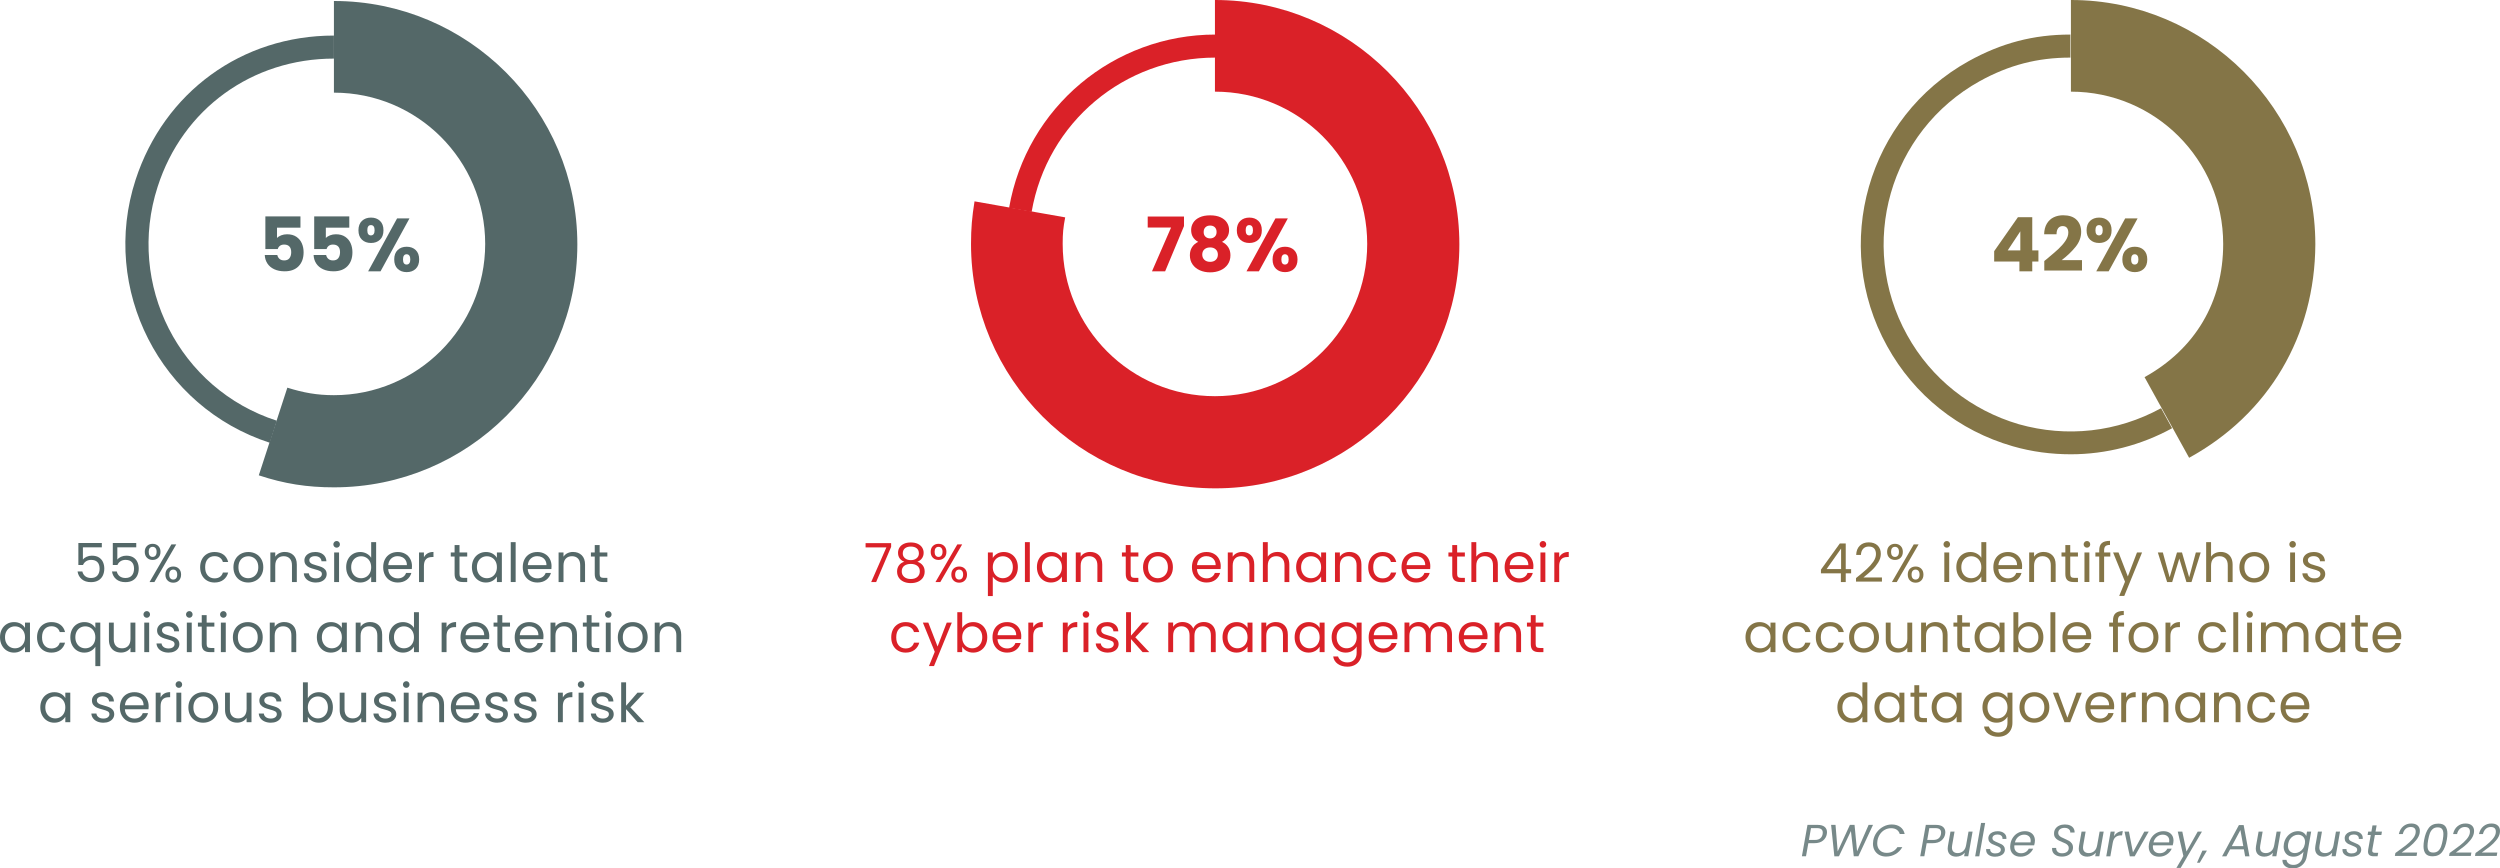 <?xml version="1.0" encoding="UTF-8"?><svg id="Layer_1" xmlns="http://www.w3.org/2000/svg" viewBox="0 0 499.137 173.393"><defs><style>.cls-1{fill:#778989;}.cls-1,.cls-2,.cls-3,.cls-4{stroke-width:0px;}.cls-2{fill:#546868;}.cls-3{fill:#847547;}.cls-4{fill:#da2128;}</style></defs><path class="cls-2" d="m53.869,88.4c-21.9-7.1-33.9-30.7-26.8-52.5,5.7-17.5,21.2-28.8,39.6-28.8v4.6c-16.3,0-30.2,10-35.2,25.6-6.3,19.5,4.3,40.4,23.8,46.7l-1.4,4.4Z"/><path class="cls-2" d="m66.669,97.3c-5.3,0-9.9-.7-15-2.4l5.7-17.5c3.2,1,5.9,1.5,9.3,1.5,16.6,0,30.2-13.5,30.2-30.2s-13.5-30.2-30.2-30.2V.2c26.8,0,48.6,21.8,48.6,48.6s-21.8,48.5-48.6,48.5"/><path class="cls-4" d="m205.969,42.3l-4.5-.8c3.5-20.1,20.9-34.6,41.2-34.6v4.6c-18.2-0-33.6,12.9-36.7,30.8"/><path class="cls-4" d="m242.669,97.5c-26.9,0-48.8-21.9-48.8-48.8,0-3.1.2-5.4.7-8.5l18.1,3.2c-.4,2.1-.5,3.2-.5,5.3,0,16.8,13.6,30.4,30.4,30.4s30.4-13.6,30.4-30.4c0-16.8-13.6-30.4-30.4-30.4V0c26.9,0,48.8,21.9,48.8,48.8,0,26.9-21.8,48.7-48.7,48.7"/><path class="cls-3" d="m413.469,90.7c-3.9,0-7.8-.5-11.6-1.6-10.8-3.1-19.7-10.2-25.1-20-11.2-20.2-3.9-45.7,16.3-56.9,6.5-3.6,12.9-5.3,20.3-5.3v4.6c-6.6,0-12.3,1.5-18.1,4.7-18,10-24.5,32.7-14.5,50.7,4.8,8.7,12.8,15,22.3,17.8,9.6,2.7,19.6,1.6,28.4-3.2l2.2,4c-6.2,3.4-13.2,5.2-20.2,5.2"/><path class="cls-3" d="m437.069,91.4l-8.9-16.1c10.1-5.6,15.7-15,15.7-26.6,0-16.8-13.6-30.4-30.4-30.4V0c26.9,0,48.8,21.9,48.8,48.8-.1,18.2-9.2,33.8-25.2,42.6"/><path class="cls-2" d="m59.986,45.453h-4.68v2.07c.2-.22.48-.4.84-.54.36-.14.75-.21,1.17-.21.75,0,1.373.17,1.868.51s.857.78,1.087,1.32.345,1.125.345,1.755c0,1.17-.33,2.098-.99,2.783-.66.685-1.59,1.027-2.79,1.027-.8,0-1.495-.137-2.085-.413-.59-.275-1.045-.657-1.365-1.147-.32-.49-.495-1.055-.525-1.695h2.505c.06.31.205.567.435.772.229.205.545.308.945.308.47,0,.82-.15,1.05-.45s.345-.7.345-1.2c0-.49-.12-.865-.36-1.125-.24-.26-.59-.39-1.05-.39-.34,0-.62.083-.84.248-.22.165-.365.382-.435.652h-2.475v-6.525h7.005v2.25Z"/><path class="cls-2" d="m69.736,45.453h-4.68v2.07c.2-.22.48-.4.84-.54.36-.14.75-.21,1.17-.21.75,0,1.373.17,1.868.51s.857.78,1.087,1.32.345,1.125.345,1.755c0,1.17-.33,2.098-.99,2.783-.66.685-1.59,1.027-2.79,1.027-.8,0-1.495-.137-2.085-.413-.59-.275-1.045-.657-1.365-1.147-.32-.49-.495-1.055-.525-1.695h2.505c.06.31.205.567.435.772.229.205.545.308.945.308.47,0,.82-.15,1.05-.45s.345-.7.345-1.2c0-.49-.12-.865-.36-1.125-.24-.26-.59-.39-1.05-.39-.34,0-.62.083-.84.248-.22.165-.365.382-.435.652h-2.475v-6.525h7.005v2.25Z"/><path class="cls-2" d="m72.264,44.103c.465-.44,1.067-.66,1.808-.66.74,0,1.34.22,1.8.66s.69,1.065.69,1.875-.23,1.435-.69,1.875-1.06.66-1.8.66c-.74,0-1.343-.22-1.808-.66-.465-.44-.698-1.065-.698-1.875s.232-1.435.698-1.875Zm1.072,1.875c0,.68.24,1.02.72,1.02.23,0,.41-.085.54-.255.13-.17.195-.425.195-.765,0-.69-.245-1.035-.735-1.035-.48,0-.72.345-.72,1.035Zm8.416-2.37l-5.775,10.56h-2.475l5.775-10.56h2.476Zm-2.355,6.315c.46-.44,1.06-.66,1.8-.66s1.34.22,1.8.66c.46.44.69,1.065.69,1.875s-.23,1.435-.69,1.875c-.46.44-1.06.66-1.8.66s-1.34-.22-1.8-.66c-.46-.44-.689-1.065-.689-1.875s.229-1.435.689-1.875Zm1.253,1.095c-.126.17-.188.43-.188.78,0,.68.239,1.02.72,1.02.229,0,.41-.085.54-.255s.195-.425.195-.765c0-.34-.065-.597-.195-.772-.13-.175-.311-.262-.54-.262-.23,0-.407.085-.532.255Z"/><path class="cls-4" d="m236.391,45.139l-3.765,9.03h-2.625l3.81-8.745h-4.665v-2.19h7.245v1.905Z"/><path class="cls-4" d="m237.815,45.933c0-.54.14-1.033.42-1.478s.705-.8,1.275-1.065c.57-.265,1.27-.397,2.1-.397s1.527.132,2.093.397c.565.265.988.62,1.268,1.065.279.445.42.938.42,1.478s-.128,1.01-.383,1.41c-.255.4-.598.715-1.028.945.541.26.956.618,1.246,1.072.29.455.435.988.435,1.598,0,.71-.18,1.323-.54,1.837-.36.515-.848.908-1.462,1.178-.615.27-1.298.405-2.048.405s-1.432-.135-2.047-.405-1.103-.663-1.462-1.178c-.36-.515-.54-1.127-.54-1.837,0-.62.145-1.157.435-1.612s.7-.808,1.23-1.058c-.94-.5-1.41-1.285-1.41-2.355Zm2.655,3.847c-.291.255-.435.608-.435,1.058,0,.42.143.765.427,1.035.285.27.667.405,1.147.405s.857-.135,1.133-.405c.275-.27.412-.615.412-1.035,0-.44-.142-.79-.427-1.05s-.658-.39-1.118-.39c-.47,0-.85.127-1.14.382Zm2.077-4.41c-.235-.225-.547-.337-.938-.337-.39,0-.703.115-.938.345s-.353.55-.353.96c0,.39.12.698.36.922.24.225.55.338.93.338s.69-.115.93-.345c.24-.23.36-.54.36-.93,0-.41-.118-.727-.353-.952Z"/><path class="cls-4" d="m247.633,44.103c.465-.44,1.067-.66,1.808-.66.739,0,1.34.22,1.8.66s.689,1.065.689,1.875-.229,1.435-.689,1.875-1.061.66-1.8.66c-.74,0-1.343-.22-1.808-.66-.466-.44-.698-1.065-.698-1.875s.232-1.435.698-1.875Zm1.072,1.875c0,.68.24,1.02.72,1.02.23,0,.41-.085.54-.255s.195-.425.195-.765c0-.69-.245-1.035-.735-1.035-.479,0-.72.345-.72,1.035Zm8.415-2.37l-5.775,10.56h-2.475l5.774-10.56h2.476Zm-2.355,6.315c.46-.44,1.06-.66,1.8-.66s1.34.22,1.8.66c.46.44.69,1.065.69,1.875s-.23,1.435-.69,1.875c-.46.44-1.06.66-1.8.66s-1.34-.22-1.8-.66c-.46-.44-.689-1.065-.689-1.875s.229-1.435.689-1.875Zm1.253,1.095c-.126.17-.188.43-.188.78,0,.68.239,1.02.72,1.02.229,0,.41-.085.54-.255s.195-.425.195-.765c0-.34-.065-.597-.195-.772-.13-.175-.311-.262-.54-.262-.23,0-.407.085-.532.255Z"/><path class="cls-3" d="m398.145,52.218v-2.07l4.74-6.78h2.865v6.63h1.229v2.22h-1.229v1.95h-2.565v-1.95h-5.04Zm5.221-6.03l-2.521,3.81h2.521v-3.81Z"/><path class="cls-3" d="m408.615,51.738c.98-.81,1.753-1.475,2.318-1.995.564-.52,1.042-1.065,1.432-1.635.391-.57.585-1.125.585-1.665,0-.41-.095-.73-.284-.96-.19-.23-.476-.345-.855-.345s-.678.142-.893.427-.322.688-.322,1.208h-2.475c.02-.85.202-1.56.547-2.13.345-.57.8-.99,1.365-1.26.564-.27,1.192-.405,1.883-.405,1.189,0,2.087.305,2.692.915.604.61.907,1.405.907,2.385,0,1.07-.365,2.062-1.095,2.978-.73.915-1.66,1.808-2.79,2.678h4.05v2.085h-7.53v-1.905c.34-.27.495-.395.465-.375Z"/><path class="cls-3" d="m417.292,44.103c.465-.44,1.067-.66,1.808-.66s1.34.22,1.8.66.69,1.065.69,1.875-.23,1.435-.69,1.875-1.06.66-1.8.66-1.343-.22-1.808-.66-.697-1.065-.697-1.875.232-1.435.697-1.875Zm1.072,1.875c0,.68.24,1.02.721,1.02.229,0,.409-.085.54-.255.13-.17.194-.425.194-.765,0-.69-.245-1.035-.734-1.035-.48,0-.721.345-.721,1.035Zm8.416-2.37l-5.775,10.56h-2.476l5.774-10.56h2.477Zm-2.355,6.315c.459-.44,1.059-.66,1.799-.66s1.34.22,1.801.66c.459.44.689,1.065.689,1.875s-.23,1.435-.689,1.875c-.461.44-1.061.66-1.801.66s-1.34-.22-1.799-.66c-.461-.44-.689-1.065-.689-1.875s.229-1.435.689-1.875Zm1.252,1.095c-.125.17-.188.43-.188.78,0,.68.24,1.02.721,1.02.229,0,.41-.085.539-.255.131-.17.195-.425.195-.765,0-.34-.064-.597-.195-.772-.129-.175-.311-.262-.539-.262-.23,0-.408.085-.533.255Z"/><path class="cls-2" d="m20.329,109.274h-3.778v2.454c.165-.229.409-.418.732-.564.323-.147.671-.221,1.044-.221.595,0,1.08.124,1.453.371.373.248.64.567.802.958.162.392.242.806.242,1.243,0,.517-.097.979-.291,1.389s-.49.732-.888.969c-.398.237-.892.355-1.48.355-.753,0-1.364-.193-1.83-.581-.467-.388-.75-.904-.851-1.551h.958c.093.409.291.729.592.959.301.229.682.344,1.141.344.567,0,.994-.17,1.281-.511s.431-.792.431-1.352-.144-.992-.431-1.297-.71-.457-1.27-.457c-.38,0-.712.091-.996.274-.284.183-.49.432-.619.748h-.926v-4.393h4.683v.861Z"/><path class="cls-2" d="m27.204,109.274h-3.778v2.454c.165-.229.409-.418.732-.564.323-.147.671-.221,1.044-.221.595,0,1.08.124,1.453.371.373.248.64.567.802.958.162.392.242.806.242,1.243,0,.517-.097.979-.291,1.389s-.49.732-.888.969c-.398.237-.892.355-1.48.355-.753,0-1.364-.193-1.83-.581-.467-.388-.75-.904-.851-1.551h.958c.093.409.291.729.592.959.301.229.682.344,1.141.344.567,0,.994-.17,1.281-.511s.431-.792.431-1.352-.144-.992-.431-1.297-.71-.457-1.27-.457c-.38,0-.712.091-.996.274-.284.183-.49.432-.619.748h-.926v-4.393h4.683v.861Z"/><path class="cls-2" d="m29.343,109.011c.294-.29.671-.436,1.13-.436.459,0,.836.146,1.13.436.294.291.441.68.441,1.168,0,.495-.147.889-.441,1.179-.294.291-.671.437-1.13.437-.459,0-.836-.146-1.13-.437-.294-.29-.441-.684-.441-1.179,0-.488.147-.877.441-1.168Zm.554.42c-.14.169-.21.418-.21.748s.07.581.21.754c.14.172.332.258.576.258.244,0,.438-.088.581-.264s.215-.425.215-.748c0-.33-.072-.579-.215-.748s-.337-.253-.581-.253c-.244,0-.436.084-.576.253Zm5.291-.737l-4.36,7.514h-.969l4.36-7.514h.969Zm-1.723,4.85c.294-.291.671-.437,1.13-.437.459,0,.834.146,1.125.437.291.29.436.684.436,1.179,0,.488-.146.879-.436,1.173-.291.295-.666.441-1.125.441-.459,0-.836-.146-1.13-.436-.294-.291-.441-.684-.441-1.179s.147-.889.441-1.179Zm.539.431c-.144.168-.215.418-.215.748,0,.323.072.568.215.737s.337.253.581.253.438-.084.582-.253.215-.414.215-.737c0-.33-.072-.58-.215-.748-.144-.169-.337-.253-.582-.253s-.438.084-.581.253Z"/><path class="cls-2" d="m40.323,111.648c.244-.456.583-.81,1.017-1.061.434-.251.931-.377,1.491-.377.725,0,1.322.176,1.792.527.47.352.78.84.931,1.464h-1.055c-.101-.358-.296-.642-.586-.85s-.651-.312-1.082-.312c-.56,0-1.012.192-1.356.576-.344.384-.517.928-.517,1.631,0,.71.172,1.259.517,1.646.345.388.797.581,1.356.581.431,0,.79-.1,1.077-.301s.484-.488.592-.861h1.055c-.158.603-.474,1.086-.947,1.448s-1.066.543-1.776.543c-.56,0-1.057-.125-1.491-.377-.435-.251-.773-.606-1.017-1.065-.244-.459-.366-.997-.366-1.614,0-.61.122-1.143.366-1.599Z"/><path class="cls-2" d="m48.043,115.927c-.449-.251-.8-.607-1.055-1.07-.255-.463-.382-1-.382-1.609,0-.604.131-1.136.393-1.599.262-.463.619-.818,1.071-1.066.452-.247.958-.371,1.518-.371.56,0,1.065.124,1.518.371.452.248.809.602,1.071,1.061.262.46.393.994.393,1.604,0,.609-.134,1.146-.403,1.609s-.634.819-1.093,1.07c-.459.252-.969.377-1.528.377-.553,0-1.054-.125-1.502-.377Zm2.492-.731c.309-.165.558-.413.748-.743.19-.33.285-.731.285-1.205s-.093-.876-.28-1.206-.431-.576-.732-.737-.628-.242-.979-.242c-.359,0-.688.081-.985.242s-.536.407-.716.737c-.179.33-.269.732-.269,1.206,0,.48.088.886.264,1.216s.411.576.705.737c.294.162.617.242.969.242.351,0,.682-.082.99-.247Z"/><path class="cls-2" d="m58.594,110.851c.445.435.667,1.061.667,1.879v3.477h-.969v-3.337c0-.589-.147-1.039-.441-1.352-.294-.312-.696-.468-1.206-.468-.517,0-.928.161-1.232.484-.305.323-.458.793-.458,1.41v3.262h-.979v-5.899h.979v.84c.194-.301.458-.534.791-.699.334-.165.702-.248,1.104-.248.717,0,1.299.218,1.744.651Z"/><path class="cls-2" d="m61.852,116.072c-.359-.154-.642-.369-.85-.646-.208-.276-.323-.594-.345-.953h1.012c.029.295.167.535.415.722s.572.279.974.279c.373,0,.667-.082.883-.247s.323-.373.323-.624c0-.259-.115-.45-.345-.576s-.585-.249-1.065-.371c-.438-.115-.795-.231-1.071-.351-.276-.118-.513-.294-.71-.527s-.296-.54-.296-.92c0-.302.089-.578.269-.829.179-.251.434-.45.764-.598.33-.146.707-.221,1.13-.221.653,0,1.18.165,1.583.495.402.33.617.782.646,1.356h-.979c-.021-.309-.145-.556-.371-.742s-.529-.28-.91-.28c-.352,0-.632.075-.84.226-.208.151-.312.349-.312.593,0,.193.062.354.188.479.125.126.283.227.474.302.19.075.454.159.791.253.423.115.768.228,1.033.339.266.111.494.278.684.501.19.223.289.513.296.872,0,.322-.09.613-.269.871-.18.259-.433.462-.759.608-.327.147-.702.221-1.125.221-.452,0-.857-.077-1.216-.231Z"/><path class="cls-2" d="m66.747,109.156c-.129-.129-.194-.287-.194-.474s.064-.345.194-.474c.129-.129.287-.194.474-.194.179,0,.332.065.458.194.125.129.188.287.188.474s-.062.345-.188.474c-.126.129-.278.193-.458.193-.187,0-.345-.064-.474-.193Zm.947,1.151v5.899h-.979v-5.899h.979Z"/><path class="cls-2" d="m69.478,111.648c.244-.456.579-.81,1.006-1.061.427-.251.906-.377,1.437-.377.459,0,.886.106,1.281.317.395.212.696.49.904.835v-3.122h.991v7.966h-.991v-1.108c-.194.352-.481.64-.861.866-.381.226-.826.339-1.335.339-.524,0-1-.129-1.426-.388-.427-.258-.763-.62-1.006-1.087-.244-.467-.366-.997-.366-1.593,0-.604.122-1.132.366-1.588Zm4.359.436c-.179-.33-.421-.583-.727-.759s-.641-.264-1.006-.264c-.366,0-.7.086-1.001.259-.301.172-.542.423-.721.753-.179.33-.269.718-.269,1.163,0,.452.09.845.269,1.179.18.333.42.588.721.764.302.176.635.264,1.001.264.366,0,.701-.088,1.006-.264s.547-.431.727-.764c.179-.334.269-.724.269-1.168,0-.445-.09-.833-.269-1.163Z"/><path class="cls-2" d="m82.219,113.623h-4.715c.036.582.235,1.036.598,1.362.362.326.802.489,1.318.489.423,0,.777-.098,1.061-.296.283-.197.482-.461.598-.791h1.055c-.158.567-.474,1.028-.947,1.384-.474.354-1.062.532-1.766.532-.56,0-1.06-.125-1.501-.377-.441-.251-.788-.607-1.039-1.07-.251-.463-.377-1-.377-1.609,0-.61.122-1.145.366-1.604.244-.459.586-.812,1.028-1.061.441-.247.949-.371,1.523-.371.56,0,1.055.122,1.486.366s.762.579.996,1.007c.233.427.35.909.35,1.447,0,.187-.011.384-.033.592Zm-1.227-1.76c-.165-.269-.389-.474-.673-.613-.283-.14-.597-.21-.942-.21-.495,0-.917.158-1.265.474s-.547.754-.598,1.313h3.725c0-.373-.083-.694-.248-.964Z"/><path class="cls-2" d="m85.375,110.48c.319-.187.708-.28,1.168-.28v1.012h-.258c-1.098,0-1.647.596-1.647,1.787v3.208h-.979v-5.899h.979v.958c.172-.337.418-.599.737-.785Z"/><path class="cls-2" d="m91.742,111.115v3.478c0,.287.061.489.183.607.122.119.334.178.635.178h.721v.829h-.883c-.545,0-.954-.125-1.227-.377-.273-.251-.409-.663-.409-1.237v-3.478h-.764v-.808h.764v-1.485h.98v1.485h1.539v.808h-1.539Z"/><path class="cls-2" d="m94.581,111.648c.244-.456.579-.81,1.006-1.061.427-.251.902-.377,1.426-.377.517,0,.965.111,1.346.334s.664.502.85.84v-1.077h.991v5.899h-.991v-1.098c-.194.344-.482.629-.866.855-.384.226-.831.339-1.34.339-.524,0-.998-.129-1.421-.388-.424-.258-.757-.62-1.001-1.087-.244-.467-.366-.997-.366-1.593,0-.604.122-1.132.366-1.588Zm4.359.436c-.179-.33-.421-.583-.727-.759s-.641-.264-1.006-.264c-.366,0-.7.086-1.001.259-.301.172-.542.423-.721.753-.179.33-.269.718-.269,1.163,0,.452.09.845.269,1.179.18.333.42.588.721.764.302.176.635.264,1.001.264.366,0,.701-.088,1.006-.264s.547-.431.727-.764c.179-.334.269-.724.269-1.168,0-.445-.09-.833-.269-1.163Z"/><path class="cls-2" d="m102.952,108.241v7.966h-.979v-7.966h.979Z"/><path class="cls-2" d="m110.085,113.623h-4.715c.036.582.235,1.036.598,1.362.362.326.802.489,1.318.489.423,0,.777-.098,1.061-.296.283-.197.482-.461.598-.791h1.055c-.158.567-.474,1.028-.947,1.384-.474.354-1.062.532-1.766.532-.56,0-1.06-.125-1.501-.377-.441-.251-.788-.607-1.039-1.07-.251-.463-.377-1-.377-1.609,0-.61.122-1.145.366-1.604.244-.459.586-.812,1.028-1.061.441-.247.949-.371,1.523-.371.56,0,1.055.122,1.486.366s.762.579.996,1.007c.233.427.35.909.35,1.447,0,.187-.011.384-.033.592Zm-1.227-1.76c-.165-.269-.389-.474-.673-.613-.283-.14-.597-.21-.942-.21-.495,0-.917.158-1.265.474s-.547.754-.598,1.313h3.725c0-.373-.083-.694-.248-.964Z"/><path class="cls-2" d="m116.142,110.851c.445.435.667,1.061.667,1.879v3.477h-.969v-3.337c0-.589-.147-1.039-.441-1.352-.294-.312-.696-.468-1.206-.468-.517,0-.928.161-1.232.484-.305.323-.458.793-.458,1.41v3.262h-.979v-5.899h.979v.84c.194-.301.458-.534.791-.699.334-.165.702-.248,1.104-.248.717,0,1.299.218,1.744.651Z"/><path class="cls-2" d="m119.723,111.115v3.478c0,.287.061.489.183.607.122.119.334.178.635.178h.721v.829h-.883c-.545,0-.954-.125-1.227-.377-.273-.251-.409-.663-.409-1.237v-3.478h-.764v-.808h.764v-1.485h.98v1.485h1.539v.808h-1.539Z"/><path class="cls-2" d="m.366,125.642c.244-.456.579-.81,1.006-1.061.427-.251.902-.377,1.426-.377.517,0,.965.111,1.346.334s.664.502.85.84v-1.077h.991v5.899h-.991v-1.098c-.194.344-.482.629-.866.855-.384.226-.831.339-1.34.339-.524,0-.998-.129-1.421-.388-.424-.258-.757-.62-1.001-1.087-.244-.467-.366-.997-.366-1.593,0-.604.122-1.132.366-1.588Zm4.359.436c-.179-.33-.421-.583-.727-.759s-.641-.264-1.006-.264c-.366,0-.7.086-1.001.259-.301.172-.542.423-.721.753-.179.33-.269.718-.269,1.163,0,.452.09.845.269,1.179.18.333.42.588.721.764.302.176.635.264,1.001.264.366,0,.701-.088,1.006-.264s.547-.431.727-.764c.179-.334.269-.724.269-1.168,0-.445-.09-.833-.269-1.163Z"/><path class="cls-2" d="m7.758,125.642c.244-.456.583-.81,1.017-1.061.434-.251.931-.377,1.491-.377.725,0,1.322.176,1.792.527.47.352.78.84.931,1.464h-1.055c-.101-.358-.296-.642-.586-.85s-.651-.312-1.082-.312c-.56,0-1.012.192-1.356.576-.344.384-.517.928-.517,1.631,0,.71.172,1.259.517,1.646.345.388.797.581,1.356.581.431,0,.79-.1,1.077-.301s.484-.488.592-.861h1.055c-.158.603-.474,1.086-.947,1.448s-1.066.543-1.776.543c-.56,0-1.057-.125-1.491-.377-.435-.251-.773-.606-1.017-1.065-.244-.459-.366-.997-.366-1.614,0-.61.122-1.143.366-1.599Z"/><path class="cls-2" d="m14.407,125.642c.244-.456.579-.81,1.006-1.061.427-.251.906-.377,1.437-.377.509,0,.956.113,1.34.339.384.227.666.505.845.835v-1.077h.991v8.698h-.991v-3.886c-.187.33-.474.609-.861.839-.388.23-.84.345-1.356.345s-.987-.129-1.41-.388c-.424-.258-.757-.62-1.001-1.087-.244-.467-.366-.997-.366-1.593,0-.604.122-1.132.366-1.588Zm4.359.436c-.179-.33-.421-.583-.727-.759s-.641-.264-1.006-.264c-.366,0-.7.086-1.001.259-.301.172-.542.423-.721.753-.179.33-.269.718-.269,1.163,0,.452.09.845.269,1.179.18.333.42.588.721.764.302.176.635.264,1.001.264.366,0,.701-.088,1.006-.264s.547-.431.727-.764c.179-.334.269-.724.269-1.168,0-.445-.09-.833-.269-1.163Z"/><path class="cls-2" d="m27.03,124.302v5.899h-.979v-.872c-.187.302-.447.537-.781.705-.333.169-.701.253-1.103.253-.459,0-.872-.095-1.238-.285-.366-.19-.655-.476-.866-.855-.212-.381-.318-.844-.318-1.389v-3.456h.969v3.327c0,.581.147,1.027.441,1.34.294.312.696.468,1.206.468.524,0,.937-.161,1.238-.484.301-.322.452-.793.452-1.41v-3.24h.979Z"/><path class="cls-2" d="m28.835,123.15c-.129-.129-.194-.287-.194-.474s.064-.345.194-.474c.129-.129.287-.194.474-.194.179,0,.332.065.458.194.125.129.188.287.188.474s-.062.345-.188.474c-.126.129-.278.193-.458.193-.187,0-.345-.064-.474-.193Zm.947,1.151v5.899h-.979v-5.899h.979Z"/><path class="cls-2" d="m32.438,130.066c-.359-.154-.642-.369-.85-.646-.208-.276-.323-.594-.345-.953h1.012c.029.295.167.535.415.722s.572.279.974.279c.373,0,.667-.082.883-.247s.323-.373.323-.624c0-.259-.115-.45-.345-.576s-.585-.249-1.065-.371c-.438-.115-.795-.231-1.071-.351-.276-.118-.513-.294-.71-.527s-.296-.54-.296-.92c0-.302.089-.578.269-.829.179-.251.434-.45.764-.598.33-.146.707-.221,1.13-.221.653,0,1.18.165,1.583.495.402.33.617.782.646,1.356h-.979c-.021-.309-.145-.556-.371-.742s-.529-.28-.91-.28c-.352,0-.632.075-.84.226-.208.151-.312.349-.312.593,0,.193.062.354.188.479.125.126.283.227.474.302.19.075.454.159.791.253.423.115.768.228,1.033.339.266.111.494.278.684.501.19.223.289.513.296.872,0,.322-.09.613-.269.871-.18.259-.433.462-.759.608-.327.147-.702.221-1.125.221-.452,0-.857-.077-1.216-.231Z"/><path class="cls-2" d="m37.333,123.15c-.129-.129-.194-.287-.194-.474s.064-.345.194-.474c.129-.129.287-.194.474-.194.179,0,.332.065.458.194.125.129.188.287.188.474s-.062.345-.188.474c-.126.129-.278.193-.458.193-.187,0-.345-.064-.474-.193Zm.947,1.151v5.899h-.979v-5.899h.979Z"/><path class="cls-2" d="m41.258,125.109v3.478c0,.287.061.489.183.607.122.119.334.178.635.178h.721v.829h-.883c-.545,0-.954-.125-1.227-.377-.273-.251-.409-.663-.409-1.237v-3.478h-.764v-.808h.764v-1.485h.98v1.485h1.539v.808h-1.539Z"/><path class="cls-2" d="m44.129,123.15c-.129-.129-.194-.287-.194-.474s.064-.345.194-.474c.129-.129.287-.194.474-.194.179,0,.332.065.458.194.125.129.188.287.188.474s-.062.345-.188.474c-.126.129-.278.193-.458.193-.187,0-.345-.064-.474-.193Zm.947,1.151v5.899h-.979v-5.899h.979Z"/><path class="cls-2" d="m47.93,129.921c-.449-.251-.8-.607-1.055-1.07-.255-.463-.382-1-.382-1.609,0-.604.131-1.136.393-1.599.262-.463.619-.818,1.071-1.066.452-.247.958-.371,1.518-.371.56,0,1.065.124,1.518.371.452.248.809.602,1.071,1.061.262.46.393.994.393,1.604,0,.609-.134,1.146-.403,1.609s-.634.819-1.093,1.07c-.459.252-.969.377-1.528.377-.553,0-1.054-.125-1.502-.377Zm2.492-.731c.309-.165.558-.413.748-.743.19-.33.285-.731.285-1.205s-.093-.876-.28-1.206-.431-.576-.732-.737-.628-.242-.979-.242c-.359,0-.688.081-.985.242s-.536.407-.716.737c-.179.33-.269.732-.269,1.206,0,.48.088.886.264,1.216s.411.576.705.737c.294.162.617.242.969.242.351,0,.682-.082.99-.247Z"/><path class="cls-2" d="m58.481,124.846c.445.435.667,1.061.667,1.879v3.477h-.969v-3.337c0-.589-.147-1.039-.441-1.352-.294-.312-.696-.468-1.206-.468-.517,0-.928.161-1.232.484-.305.323-.458.793-.458,1.41v3.262h-.979v-5.899h.979v.84c.194-.301.458-.534.791-.699.334-.165.702-.248,1.104-.248.717,0,1.299.218,1.744.651Z"/><path class="cls-2" d="m63.627,125.642c.244-.456.579-.81,1.006-1.061.427-.251.902-.377,1.426-.377.517,0,.965.111,1.346.334s.664.502.85.84v-1.077h.991v5.899h-.991v-1.098c-.194.344-.482.629-.866.855-.384.226-.831.339-1.34.339-.524,0-.998-.129-1.421-.388-.424-.258-.757-.62-1.001-1.087-.244-.467-.366-.997-.366-1.593,0-.604.122-1.132.366-1.588Zm4.359.436c-.179-.33-.421-.583-.727-.759s-.641-.264-1.006-.264c-.366,0-.7.086-1.001.259-.301.172-.542.423-.721.753-.179.33-.269.718-.269,1.163,0,.452.09.845.269,1.179.18.333.42.588.721.764.302.176.635.264,1.001.264.366,0,.701-.088,1.006-.264s.547-.431.727-.764c.179-.334.269-.724.269-1.168,0-.445-.09-.833-.269-1.163Z"/><path class="cls-2" d="m75.636,124.846c.445.435.667,1.061.667,1.879v3.477h-.969v-3.337c0-.589-.147-1.039-.441-1.352-.294-.312-.696-.468-1.206-.468-.517,0-.928.161-1.232.484-.305.323-.458.793-.458,1.41v3.262h-.979v-5.899h.979v.84c.194-.301.458-.534.791-.699.334-.165.702-.248,1.104-.248.717,0,1.299.218,1.744.651Z"/><path class="cls-2" d="m78.022,125.642c.244-.456.579-.81,1.006-1.061.427-.251.906-.377,1.437-.377.459,0,.886.106,1.281.317.395.212.696.49.904.835v-3.122h.991v7.966h-.991v-1.108c-.194.352-.481.64-.861.866-.381.226-.826.339-1.335.339-.524,0-1-.129-1.426-.388-.427-.258-.763-.62-1.006-1.087-.244-.467-.366-.997-.366-1.593,0-.604.122-1.132.366-1.588Zm4.359.436c-.179-.33-.421-.583-.727-.759s-.641-.264-1.006-.264c-.366,0-.7.086-1.001.259-.301.172-.542.423-.721.753-.179.33-.269.718-.269,1.163,0,.452.09.845.269,1.179.18.333.42.588.721.764.302.176.635.264,1.001.264.366,0,.701-.088,1.006-.264s.547-.431.727-.764c.179-.334.269-.724.269-1.168,0-.445-.09-.833-.269-1.163Z"/><path class="cls-2" d="m89.89,124.474c.319-.187.708-.28,1.168-.28v1.012h-.258c-1.098,0-1.647.596-1.647,1.787v3.208h-.979v-5.899h.979v.958c.172-.337.418-.599.737-.785Z"/><path class="cls-2" d="m97.653,127.617h-4.715c.036.582.235,1.036.598,1.362.362.326.802.489,1.318.489.423,0,.777-.098,1.061-.296.283-.197.482-.461.598-.791h1.055c-.158.567-.474,1.028-.947,1.384-.474.354-1.062.532-1.766.532-.56,0-1.06-.125-1.501-.377-.441-.251-.788-.607-1.039-1.07-.251-.463-.377-1-.377-1.609,0-.61.122-1.145.366-1.604.244-.459.586-.812,1.028-1.061.441-.247.949-.371,1.523-.371.56,0,1.055.122,1.486.366s.762.579.996,1.007c.233.427.35.909.35,1.447,0,.187-.011.384-.033.592Zm-1.227-1.76c-.165-.269-.389-.474-.673-.613-.283-.14-.597-.21-.942-.21-.495,0-.917.158-1.265.474s-.547.754-.598,1.313h3.725c0-.373-.083-.694-.248-.964Z"/><path class="cls-2" d="m100.287,125.109v3.478c0,.287.061.489.183.607.122.119.334.178.635.178h.721v.829h-.883c-.545,0-.954-.125-1.227-.377-.273-.251-.409-.663-.409-1.237v-3.478h-.764v-.808h.764v-1.485h.98v1.485h1.539v.808h-1.539Z"/><path class="cls-2" d="m108.476,127.617h-4.715c.036.582.235,1.036.598,1.362.362.326.802.489,1.318.489.423,0,.777-.098,1.061-.296.283-.197.482-.461.598-.791h1.055c-.158.567-.474,1.028-.947,1.384-.474.354-1.062.532-1.766.532-.56,0-1.06-.125-1.501-.377-.441-.251-.788-.607-1.039-1.07-.251-.463-.377-1-.377-1.609,0-.61.122-1.145.366-1.604.244-.459.586-.812,1.028-1.061.441-.247.949-.371,1.523-.371.56,0,1.055.122,1.486.366s.762.579.996,1.007c.233.427.35.909.35,1.447,0,.187-.011.384-.033.592Zm-1.227-1.76c-.165-.269-.389-.474-.673-.613-.283-.14-.597-.21-.942-.21-.495,0-.917.158-1.265.474s-.547.754-.598,1.313h3.725c0-.373-.083-.694-.248-.964Z"/><path class="cls-2" d="m114.532,124.846c.445.435.667,1.061.667,1.879v3.477h-.969v-3.337c0-.589-.147-1.039-.441-1.352-.294-.312-.696-.468-1.206-.468-.517,0-.928.161-1.232.484-.305.323-.458.793-.458,1.41v3.262h-.979v-5.899h.979v.84c.194-.301.458-.534.791-.699.334-.165.702-.248,1.104-.248.717,0,1.299.218,1.744.651Z"/><path class="cls-2" d="m118.114,125.109v3.478c0,.287.061.489.183.607.122.119.334.178.635.178h.721v.829h-.883c-.545,0-.954-.125-1.227-.377-.273-.251-.409-.663-.409-1.237v-3.478h-.764v-.808h.764v-1.485h.98v1.485h1.539v.808h-1.539Z"/><path class="cls-2" d="m120.984,123.15c-.129-.129-.194-.287-.194-.474s.064-.345.194-.474c.129-.129.287-.194.474-.194.179,0,.332.065.458.194.125.129.188.287.188.474s-.062.345-.188.474c-.126.129-.278.193-.458.193-.187,0-.345-.064-.474-.193Zm.947,1.151v5.899h-.979v-5.899h.979Z"/><path class="cls-2" d="m124.786,129.921c-.449-.251-.8-.607-1.055-1.07-.255-.463-.382-1-.382-1.609,0-.604.131-1.136.393-1.599.262-.463.619-.818,1.071-1.066.452-.247.958-.371,1.518-.371.56,0,1.065.124,1.518.371.452.248.809.602,1.071,1.061.262.46.393.994.393,1.604,0,.609-.134,1.146-.403,1.609s-.634.819-1.093,1.07c-.459.252-.969.377-1.528.377-.553,0-1.054-.125-1.502-.377Zm2.492-.731c.309-.165.558-.413.748-.743.19-.33.285-.731.285-1.205s-.093-.876-.28-1.206-.431-.576-.732-.737-.628-.242-.979-.242c-.359,0-.688.081-.985.242s-.536.407-.716.737c-.179.33-.269.732-.269,1.206,0,.48.088.886.264,1.216s.411.576.705.737c.294.162.617.242.969.242.351,0,.682-.082.99-.247Z"/><path class="cls-2" d="m135.337,124.846c.445.435.667,1.061.667,1.879v3.477h-.969v-3.337c0-.589-.147-1.039-.441-1.352-.294-.312-.696-.468-1.206-.468-.517,0-.928.161-1.232.484-.305.323-.458.793-.458,1.41v3.262h-.979v-5.899h.979v.84c.194-.301.458-.534.791-.699.334-.165.702-.248,1.104-.248.717,0,1.299.218,1.744.651Z"/><path class="cls-2" d="m8.412,139.637c.244-.456.579-.81,1.006-1.061.427-.251.902-.377,1.426-.377.517,0,.965.111,1.346.334s.664.502.85.84v-1.077h.991v5.899h-.991v-1.098c-.194.344-.482.629-.866.855-.384.226-.831.339-1.34.339-.524,0-.998-.129-1.421-.388-.424-.258-.757-.62-1.001-1.087-.244-.467-.366-.997-.366-1.593,0-.604.122-1.132.366-1.588Zm4.359.436c-.179-.33-.421-.583-.727-.759s-.641-.264-1.006-.264c-.366,0-.7.086-1.001.259-.301.172-.542.423-.721.753-.179.33-.269.718-.269,1.163,0,.452.09.845.269,1.179.18.333.42.588.721.764.302.176.635.264,1.001.264.366,0,.701-.088,1.006-.264s.547-.431.727-.764c.179-.334.269-.724.269-1.168,0-.445-.09-.833-.269-1.163Z"/><path class="cls-2" d="m19.434,144.06c-.359-.154-.642-.369-.85-.646-.208-.276-.323-.594-.345-.953h1.012c.029.295.167.535.415.722s.572.279.974.279c.373,0,.667-.082.883-.247s.323-.373.323-.624c0-.259-.115-.45-.345-.576s-.585-.249-1.065-.371c-.438-.115-.795-.231-1.071-.351-.276-.118-.513-.294-.71-.527s-.296-.54-.296-.92c0-.302.089-.578.269-.829.179-.251.434-.45.764-.598.33-.146.707-.221,1.13-.221.653,0,1.18.165,1.583.495.402.33.617.782.646,1.356h-.979c-.021-.309-.145-.556-.371-.742s-.529-.28-.91-.28c-.352,0-.632.075-.84.226-.208.151-.312.349-.312.593,0,.193.062.354.188.479.125.126.283.227.474.302.19.075.454.159.791.253.423.115.768.228,1.033.339.266.111.494.278.684.501.19.223.289.513.296.872,0,.322-.09.613-.269.871-.18.259-.433.462-.759.608-.327.147-.702.221-1.125.221-.452,0-.857-.077-1.216-.231Z"/><path class="cls-2" d="m29.646,141.611h-4.715c.036.582.235,1.036.598,1.362.362.326.802.489,1.318.489.423,0,.777-.098,1.061-.296.283-.197.482-.461.598-.791h1.055c-.158.567-.474,1.028-.947,1.384-.474.354-1.062.532-1.766.532-.56,0-1.06-.125-1.501-.377-.441-.251-.788-.607-1.039-1.07-.251-.463-.377-1-.377-1.609,0-.61.122-1.145.366-1.604.244-.459.586-.812,1.028-1.061.441-.247.949-.371,1.523-.371.56,0,1.055.122,1.486.366s.762.579.996,1.007c.233.427.35.909.35,1.447,0,.187-.011.384-.033.592Zm-1.227-1.76c-.165-.269-.389-.474-.673-.613-.283-.14-.597-.21-.942-.21-.495,0-.917.158-1.265.474s-.547.754-.598,1.313h3.725c0-.373-.083-.694-.248-.964Z"/><path class="cls-2" d="m32.802,138.469c.319-.187.708-.28,1.168-.28v1.012h-.258c-1.098,0-1.647.596-1.647,1.787v3.208h-.979v-5.899h.979v.958c.172-.337.418-.599.737-.785Z"/><path class="cls-2" d="m35.248,137.144c-.129-.129-.194-.287-.194-.474s.064-.345.194-.474c.129-.129.287-.194.474-.194.179,0,.332.065.458.194.125.129.188.287.188.474s-.062.345-.188.474c-.126.129-.278.193-.458.193-.187,0-.345-.064-.474-.193Zm.947,1.151v5.899h-.979v-5.899h.979Z"/><path class="cls-2" d="m39.049,143.915c-.449-.251-.8-.607-1.055-1.07-.255-.463-.382-1-.382-1.609,0-.604.131-1.136.393-1.599.262-.463.619-.818,1.071-1.066.452-.247.958-.371,1.518-.371.56,0,1.065.124,1.518.371.452.248.809.602,1.071,1.061.262.46.393.994.393,1.604,0,.609-.134,1.146-.403,1.609s-.634.819-1.093,1.07c-.459.252-.969.377-1.528.377-.553,0-1.054-.125-1.502-.377Zm2.492-.731c.309-.165.558-.413.748-.743.19-.33.285-.731.285-1.205s-.093-.876-.28-1.206-.431-.576-.732-.737-.628-.242-.979-.242c-.359,0-.688.081-.985.242s-.536.407-.716.737c-.179.33-.269.732-.269,1.206,0,.48.088.886.264,1.216s.411.576.705.737c.294.162.617.242.969.242.351,0,.682-.082.99-.247Z"/><path class="cls-2" d="m50.214,138.296v5.899h-.979v-.872c-.187.302-.447.537-.781.705-.333.169-.701.253-1.103.253-.459,0-.872-.095-1.238-.285-.366-.19-.655-.476-.866-.855-.212-.381-.318-.844-.318-1.389v-3.456h.969v3.327c0,.581.147,1.027.441,1.34.294.312.696.468,1.206.468.524,0,.937-.161,1.238-.484.301-.322.452-.793.452-1.41v-3.24h.979Z"/><path class="cls-2" d="m52.858,144.06c-.359-.154-.642-.369-.85-.646-.208-.276-.323-.594-.345-.953h1.012c.029.295.167.535.415.722s.572.279.974.279c.373,0,.667-.082.883-.247s.323-.373.323-.624c0-.259-.115-.45-.345-.576s-.585-.249-1.065-.371c-.438-.115-.795-.231-1.071-.351-.276-.118-.513-.294-.71-.527s-.296-.54-.296-.92c0-.302.089-.578.269-.829.179-.251.434-.45.764-.598.33-.146.707-.221,1.13-.221.653,0,1.18.165,1.583.495.402.33.617.782.646,1.356h-.979c-.021-.309-.145-.556-.371-.742s-.529-.28-.91-.28c-.352,0-.632.075-.84.226-.208.151-.312.349-.312.593,0,.193.062.354.188.479.125.126.283.227.474.302.19.075.454.159.791.253.423.115.768.228,1.033.339.266.111.494.278.684.501.19.223.289.513.296.872,0,.322-.09.613-.269.871-.18.259-.433.462-.759.608-.327.147-.702.221-1.125.221-.452,0-.857-.077-1.216-.231Z"/><path class="cls-2" d="m62.342,138.533c.387-.223.829-.334,1.324-.334.531,0,1.008.126,1.432.377s.757.604,1.001,1.061c.244.456.366.984.366,1.588,0,.596-.122,1.126-.366,1.593-.244.467-.58.829-1.007,1.087-.427.259-.902.388-1.426.388-.51,0-.956-.111-1.34-.334-.384-.222-.672-.506-.866-.85v1.087h-.979v-7.966h.979v3.165c.201-.352.495-.639.883-.861Zm2.853,1.528c-.18-.33-.422-.581-.727-.753-.305-.173-.641-.259-1.007-.259-.359,0-.69.088-.996.264s-.549.431-.732.765c-.183.333-.274.72-.274,1.157,0,.444.091.834.274,1.168.183.333.427.588.732.764s.637.264.996.264c.366,0,.702-.088,1.007-.264.305-.176.547-.431.727-.764.179-.334.269-.727.269-1.179,0-.445-.09-.833-.269-1.163Z"/><path class="cls-2" d="m73.103,138.296v5.899h-.979v-.872c-.187.302-.447.537-.781.705-.333.169-.701.253-1.103.253-.459,0-.872-.095-1.238-.285-.366-.19-.655-.476-.866-.855-.212-.381-.318-.844-.318-1.389v-3.456h.969v3.327c0,.581.147,1.027.441,1.34.294.312.696.468,1.206.468.524,0,.937-.161,1.238-.484.301-.322.452-.793.452-1.41v-3.24h.979Z"/><path class="cls-2" d="m75.748,144.06c-.359-.154-.642-.369-.85-.646-.208-.276-.323-.594-.345-.953h1.012c.029.295.167.535.415.722s.572.279.974.279c.373,0,.667-.082.883-.247s.323-.373.323-.624c0-.259-.115-.45-.345-.576s-.585-.249-1.065-.371c-.438-.115-.795-.231-1.071-.351-.276-.118-.513-.294-.71-.527s-.296-.54-.296-.92c0-.302.089-.578.269-.829.179-.251.434-.45.764-.598.33-.146.707-.221,1.13-.221.653,0,1.18.165,1.583.495.402.33.617.782.646,1.356h-.979c-.021-.309-.145-.556-.371-.742s-.529-.28-.91-.28c-.352,0-.632.075-.84.226-.208.151-.312.349-.312.593,0,.193.062.354.188.479.125.126.283.227.474.302.19.075.454.159.791.253.423.115.768.228,1.033.339.266.111.494.278.684.501.19.223.289.513.296.872,0,.322-.09.613-.269.871-.18.259-.433.462-.759.608-.327.147-.702.221-1.125.221-.452,0-.857-.077-1.216-.231Z"/><path class="cls-2" d="m80.642,137.144c-.129-.129-.194-.287-.194-.474s.064-.345.194-.474c.129-.129.287-.194.474-.194.179,0,.332.065.458.194.125.129.188.287.188.474s-.062.345-.188.474c-.126.129-.278.193-.458.193-.187,0-.345-.064-.474-.193Zm.947,1.151v5.899h-.979v-5.899h.979Z"/><path class="cls-2" d="m87.991,138.84c.445.435.667,1.061.667,1.879v3.477h-.969v-3.337c0-.589-.147-1.039-.441-1.352-.294-.312-.696-.468-1.206-.468-.517,0-.928.161-1.232.484-.305.323-.458.793-.458,1.41v3.262h-.979v-5.899h.979v.84c.194-.301.458-.534.791-.699.334-.165.702-.248,1.104-.248.717,0,1.299.218,1.744.651Z"/><path class="cls-2" d="m95.727,141.611h-4.715c.036.582.235,1.036.598,1.362.362.326.802.489,1.318.489.423,0,.777-.098,1.061-.296.283-.197.482-.461.598-.791h1.055c-.158.567-.474,1.028-.947,1.384-.474.354-1.062.532-1.766.532-.56,0-1.06-.125-1.501-.377-.441-.251-.788-.607-1.039-1.07-.251-.463-.377-1-.377-1.609,0-.61.122-1.145.366-1.604.244-.459.586-.812,1.028-1.061.441-.247.949-.371,1.523-.371.56,0,1.055.122,1.486.366s.762.579.996,1.007c.233.427.35.909.35,1.447,0,.187-.011.384-.033.592Zm-1.227-1.76c-.165-.269-.389-.474-.673-.613-.283-.14-.597-.21-.942-.21-.495,0-.917.158-1.265.474s-.547.754-.598,1.313h3.725c0-.373-.083-.694-.248-.964Z"/><path class="cls-2" d="m98.037,144.06c-.359-.154-.642-.369-.85-.646-.208-.276-.323-.594-.345-.953h1.012c.029.295.167.535.415.722s.572.279.974.279c.373,0,.667-.082.883-.247s.323-.373.323-.624c0-.259-.115-.45-.345-.576s-.585-.249-1.065-.371c-.438-.115-.795-.231-1.071-.351-.276-.118-.513-.294-.71-.527s-.296-.54-.296-.92c0-.302.089-.578.269-.829.179-.251.434-.45.764-.598.33-.146.707-.221,1.13-.221.653,0,1.18.165,1.583.495.402.33.617.782.646,1.356h-.979c-.021-.309-.145-.556-.371-.742s-.529-.28-.91-.28c-.352,0-.632.075-.84.226-.208.151-.312.349-.312.593,0,.193.062.354.188.479.125.126.283.227.474.302.19.075.454.159.791.253.423.115.768.228,1.033.339.266.111.494.278.684.501.19.223.289.513.296.872,0,.322-.09.613-.269.871-.18.259-.433.462-.759.608-.327.147-.702.221-1.125.221-.452,0-.857-.077-1.216-.231Z"/><path class="cls-2" d="m103.771,144.06c-.359-.154-.642-.369-.85-.646-.208-.276-.323-.594-.345-.953h1.012c.029.295.167.535.415.722s.572.279.974.279c.373,0,.667-.082.883-.247s.323-.373.323-.624c0-.259-.115-.45-.345-.576s-.585-.249-1.065-.371c-.438-.115-.795-.231-1.071-.351-.276-.118-.513-.294-.71-.527s-.296-.54-.296-.92c0-.302.089-.578.269-.829.179-.251.434-.45.764-.598.33-.146.707-.221,1.13-.221.653,0,1.18.165,1.583.495.402.33.617.782.646,1.356h-.979c-.021-.309-.145-.556-.371-.742s-.529-.28-.91-.28c-.352,0-.632.075-.84.226-.208.151-.312.349-.312.593,0,.193.062.354.188.479.125.126.283.227.474.302.19.075.454.159.791.253.423.115.768.228,1.033.339.266.111.494.278.684.501.19.223.289.513.296.872,0,.322-.09.613-.269.871-.18.259-.433.462-.759.608-.327.147-.702.221-1.125.221-.452,0-.857-.077-1.216-.231Z"/><path class="cls-2" d="m113.11,138.469c.319-.187.708-.28,1.168-.28v1.012h-.258c-1.098,0-1.647.596-1.647,1.787v3.208h-.979v-5.899h.979v.958c.172-.337.418-.599.737-.785Z"/><path class="cls-2" d="m115.555,137.144c-.129-.129-.194-.287-.194-.474s.064-.345.194-.474c.129-.129.287-.194.474-.194.179,0,.332.065.458.194.125.129.188.287.188.474s-.062.345-.188.474c-.126.129-.278.193-.458.193-.187,0-.345-.064-.474-.193Zm.947,1.151v5.899h-.979v-5.899h.979Z"/><path class="cls-2" d="m119.158,144.06c-.359-.154-.642-.369-.85-.646-.208-.276-.323-.594-.345-.953h1.012c.029.295.167.535.415.722s.572.279.974.279c.373,0,.667-.082.883-.247s.323-.373.323-.624c0-.259-.115-.45-.345-.576s-.585-.249-1.065-.371c-.438-.115-.795-.231-1.071-.351-.276-.118-.513-.294-.71-.527s-.296-.54-.296-.92c0-.302.089-.578.269-.829.179-.251.434-.45.764-.598.33-.146.707-.221,1.13-.221.653,0,1.18.165,1.583.495.402.33.617.782.646,1.356h-.979c-.021-.309-.145-.556-.371-.742s-.529-.28-.91-.28c-.352,0-.632.075-.84.226-.208.151-.312.349-.312.593,0,.193.062.354.188.479.125.126.283.227.474.302.19.075.454.159.791.253.423.115.768.228,1.033.339.266.111.494.278.684.501.19.223.289.513.296.872,0,.322-.09.613-.269.871-.18.259-.433.462-.759.608-.327.147-.702.221-1.125.221-.452,0-.857-.077-1.216-.231Z"/><path class="cls-2" d="m127.314,144.195l-2.314-2.605v2.605h-.979v-7.966h.979v4.683l2.271-2.616h1.367l-2.777,2.939,2.788,2.96h-1.334Z"/><path class="cls-1" d="m363.968,167.827c-.42.346-.992.518-1.719.518h-1.206l-.468,2.619h-.819l1.116-6.273h2.025c.624,0,1.092.134,1.403.401.312.267.469.622.469,1.066,0,.078-.013.201-.036.369-.09.521-.346.955-.766,1.3Zm-.549-.44c.252-.207.411-.494.478-.859.018-.108.026-.207.026-.298,0-.594-.381-.891-1.143-.891h-1.206l-.414,2.358h1.206c.45,0,.801-.104,1.053-.311Z"/><path class="cls-1" d="m373.958,164.69l-2.925,6.273h-.918l-.567-5.049-2.394,5.049-.918.009-.648-6.282h.882l.433,5.302,2.438-5.302h.928l.504,5.283,2.304-5.283h.882Z"/><path class="cls-1" d="m374.71,166.171c.363-.488.807-.871,1.332-1.147.524-.275,1.075-.413,1.651-.413.684,0,1.252.165,1.705.494.453.33.746.799.878,1.404h-.981c-.107-.366-.309-.649-.603-.851s-.669-.302-1.125-.302c-.438,0-.848.101-1.229.302s-.703.489-.968.864c-.264.375-.44.809-.53,1.301-.03.155-.046.336-.046.54,0,.588.173,1.054.518,1.399.346.345.806.518,1.382.518.456,0,.867-.1,1.233-.298.365-.197.666-.479.899-.846h.981c-.342.601-.797,1.063-1.363,1.391-.567.327-1.193.49-1.877.49-.51,0-.963-.106-1.359-.319-.396-.213-.705-.513-.927-.899-.222-.388-.333-.833-.333-1.337,0-.21.019-.423.054-.639.108-.612.344-1.163.707-1.652Z"/><path class="cls-1" d="m387.593,167.827c-.42.346-.992.518-1.719.518h-1.206l-.468,2.619h-.819l1.116-6.273h2.025c.624,0,1.092.134,1.403.401.312.267.469.622.469,1.066,0,.078-.013.201-.036.369-.09.521-.346.955-.766,1.3Zm-.549-.44c.252-.207.411-.494.478-.859.018-.108.026-.207.026-.298,0-.594-.381-.891-1.143-.891h-1.206l-.414,2.358h1.206c.45,0,.801-.104,1.053-.311Z"/><path class="cls-1" d="m393.839,166.032l-.873,4.932h-.818l.126-.72c-.198.252-.45.446-.756.585-.307.138-.625.207-.954.207-.517,0-.929-.14-1.238-.419-.309-.279-.463-.68-.463-1.201,0-.132.015-.297.045-.495l.513-2.889h.811l-.486,2.78c-.024.126-.036.259-.036.396,0,.366.101.644.302.832.201.189.481.284.842.284.432,0,.799-.136,1.103-.405.303-.271.496-.663.58-1.179v.026l.486-2.735h.818Z"/><path class="cls-1" d="m396.35,164.304l-1.179,6.66h-.819l1.18-6.66h.818Z"/><path class="cls-1" d="m397.035,170.676c-.33-.246-.495-.576-.495-.99,0-.077.003-.135.009-.171h.801c-.023.258.053.468.229.63s.434.243.77.243.607-.064.814-.193.311-.311.311-.545c0-.197-.084-.354-.252-.468-.168-.113-.426-.236-.773-.369-.307-.113-.559-.222-.757-.323-.197-.103-.365-.245-.504-.428-.138-.184-.207-.416-.207-.697,0-.276.08-.522.239-.738.158-.216.381-.383.666-.5.284-.116.61-.175.976-.175.505,0,.918.126,1.242.378s.486.582.486.99c0,.077-.003.138-.009.18h-.783l.009-.108c0-.239-.092-.431-.274-.571s-.425-.212-.725-.212c-.294,0-.535.066-.725.198-.188.132-.283.31-.283.531,0,.21.087.375.261.495s.444.252.811.396c.306.12.552.229.737.329.187.099.346.235.478.409s.198.394.198.657c0,.288-.086.54-.257.756s-.406.381-.707.495c-.3.113-.639.171-1.017.171-.516,0-.939-.123-1.269-.369Z"/><path class="cls-1" d="m405.355,166.189c.303.159.533.381.692.666s.238.61.238.977c0,.126-.015.279-.045.459-.023.156-.062.318-.116.486h-3.942c-.012.119-.019.206-.019.261,0,.414.125.736.374.967.249.231.574.347.977.347.354,0,.664-.082.932-.247.267-.165.469-.386.607-.662h.882c-.216.475-.548.86-.994,1.157-.447.297-.965.445-1.553.445-.618,0-1.115-.179-1.489-.535-.375-.357-.562-.845-.562-1.463,0-.174.018-.36.054-.558.09-.511.272-.957.549-1.342.276-.384.616-.679,1.021-.886s.845-.311,1.318-.311c.414,0,.772.079,1.076.238Zm.085,1.66c0-.384-.121-.681-.364-.891s-.56-.315-.949-.315c-.421,0-.802.137-1.144.41-.342.272-.573.649-.693,1.129h3.123c.019-.12.027-.23.027-.333Z"/><path class="cls-1" d="m410.25,170.608c-.363-.279-.544-.652-.544-1.12,0-.091.003-.156.009-.198h.81c-.018.294.072.546.271.756s.501.315.909.315c.407,0,.731-.094.972-.279.24-.187.36-.447.36-.783,0-.204-.059-.376-.176-.518-.117-.141-.261-.258-.432-.351-.172-.093-.404-.196-.698-.311-.359-.145-.649-.279-.868-.405s-.403-.297-.554-.513c-.149-.216-.219-.489-.207-.819,0-.348.093-.657.279-.927.186-.271.442-.479.77-.626.327-.146.7-.22,1.12-.22.408,0,.761.068,1.058.206.297.139.521.33.671.576.149.246.216.522.197.828h-.854c.012-.156-.022-.306-.104-.45-.081-.144-.207-.261-.378-.351s-.383-.135-.635-.135c-.39,0-.703.091-.94.274-.237.183-.355.434-.355.751,0,.187.056.347.167.481.11.136.25.249.418.343.168.093.399.202.693.328.354.15.644.289.868.419.225.129.415.301.571.517.156.217.234.486.234.811,0,.348-.09.658-.271.932-.18.272-.438.489-.773.647-.336.159-.727.239-1.17.239-.582,0-1.055-.14-1.418-.419Z"/><path class="cls-1" d="m420.011,166.032l-.873,4.932h-.819l.126-.72c-.198.252-.45.446-.756.585-.306.138-.624.207-.954.207-.516,0-.929-.14-1.237-.419-.31-.279-.464-.68-.464-1.201,0-.132.016-.297.045-.495l.514-2.889h.81l-.485,2.78c-.024.126-.036.259-.036.396,0,.366.1.644.301.832.201.189.481.284.842.284.432,0,.8-.136,1.103-.405.303-.271.496-.663.58-1.179v.026l.486-2.735h.819Z"/><path class="cls-1" d="m422.801,166.212c.3-.18.642-.271,1.025-.271l-.153.847h-.216c-.426,0-.781.114-1.066.342-.285.229-.476.612-.571,1.152l-.477,2.682h-.819l.873-4.932h.818l-.161.936c.197-.324.446-.576.747-.756Z"/><path class="cls-1" d="m425.852,170.189l2.268-4.157h.882l-2.808,4.932h-.963l-1.062-4.932h.882l.802,4.157Z"/><path class="cls-1" d="m433.02,166.189c.303.159.534.381.693.666.158.285.238.61.238.977,0,.126-.016.279-.045.459-.024.156-.063.318-.117.486h-3.942c-.012.119-.018.206-.018.261,0,.414.124.736.373.967.249.231.575.347.977.347.354,0,.665-.082.932-.247.268-.165.47-.386.607-.662h.882c-.216.475-.547.86-.994,1.157s-.965.445-1.553.445c-.618,0-1.114-.179-1.489-.535-.375-.357-.562-.845-.562-1.463,0-.174.019-.36.054-.558.091-.511.273-.957.55-1.342.275-.384.616-.679,1.021-.886.404-.207.844-.311,1.318-.311.414,0,.772.079,1.075.238Zm.086,1.66c0-.384-.122-.681-.365-.891-.242-.21-.56-.315-.949-.315-.42,0-.801.137-1.143.41-.343.272-.573.649-.693,1.129h3.123c.018-.12.027-.23.027-.333Z"/><path class="cls-1" d="m435.707,166.032l.837,3.978,2.241-3.978h.846l-4.248,7.254h-.854l1.395-2.376-1.125-4.878h.909Z"/><path class="cls-1" d="m440.621,169.83l-1.431,2.421h-.55l1.08-2.421h.9Z"/><path class="cls-1" d="m448,169.569h-2.744l-.747,1.395h-.864l3.366-6.237h.944l1.161,6.237h-.864l-.252-1.395Zm-.116-.64l-.576-3.204-1.71,3.204h2.286Z"/><path class="cls-1" d="m455.354,166.032l-.873,4.932h-.819l.126-.72c-.198.252-.45.446-.756.585-.306.138-.624.207-.954.207-.516,0-.929-.14-1.237-.419-.31-.279-.464-.68-.464-1.201,0-.132.016-.297.045-.495l.514-2.889h.81l-.485,2.78c-.024.126-.036.259-.036.396,0,.366.1.644.301.832.201.189.481.284.842.284.432,0,.8-.136,1.103-.405.303-.271.496-.663.58-1.179v.026l.486-2.735h.819Z"/><path class="cls-1" d="m459.863,166.229c.288.187.482.421.585.702l.162-.899h.828l-.892,5.04c-.078.449-.244.851-.499,1.201-.256.351-.578.625-.968.823s-.822.297-1.296.297c-.648,0-1.161-.154-1.539-.463-.378-.31-.562-.725-.549-1.247h.818c.036.3.179.542.428.725.249.184.571.274.968.274.45,0,.843-.141,1.179-.423s.549-.678.64-1.188l.18-1.035c-.216.288-.5.527-.851.72s-.739.288-1.166.288c-.384,0-.723-.082-1.017-.247s-.523-.401-.688-.707-.247-.66-.247-1.062c0-.181.018-.363.054-.55.09-.504.271-.946.544-1.327.273-.381.606-.677.999-.887.394-.21.812-.314,1.256-.314.426,0,.783.093,1.071.278Zm.351,1.854c0-.438-.13-.784-.392-1.04-.261-.255-.593-.382-.994-.382-.306,0-.599.071-.878.216-.278.144-.518.354-.715.63-.198.276-.33.601-.396.972-.023.126-.036.265-.036.414,0,.444.129.794.388,1.049.258.255.588.383.989.383.307,0,.599-.074.878-.221.279-.147.519-.36.72-.639.201-.279.335-.604.4-.977.024-.126.036-.262.036-.405Z"/><path class="cls-1" d="m467.198,166.032l-.873,4.932h-.819l.126-.72c-.198.252-.45.446-.756.585-.306.138-.624.207-.954.207-.516,0-.929-.14-1.237-.419-.31-.279-.464-.68-.464-1.201,0-.132.016-.297.045-.495l.514-2.889h.81l-.485,2.78c-.024.126-.036.259-.036.396,0,.366.1.644.301.832.201.189.481.284.842.284.432,0,.8-.136,1.103-.405.303-.271.496-.663.58-1.179v.026l.486-2.735h.819Z"/><path class="cls-1" d="m468.178,170.676c-.33-.246-.495-.576-.495-.99,0-.077.003-.135.009-.171h.802c-.024.258.052.468.229.63.177.162.433.243.77.243.336,0,.607-.064.814-.193s.311-.311.311-.545c0-.197-.084-.354-.252-.468-.168-.113-.427-.236-.774-.369-.306-.113-.558-.222-.756-.323-.198-.103-.366-.245-.504-.428-.139-.184-.207-.416-.207-.697,0-.276.079-.522.238-.738s.381-.383.666-.5c.285-.116.61-.175.977-.175.504,0,.918.126,1.242.378s.485.582.485.99c0,.077-.003.138-.009.18h-.783l.01-.108c0-.239-.092-.431-.274-.571-.184-.141-.425-.212-.725-.212-.294,0-.536.066-.725.198-.189.132-.284.31-.284.531,0,.21.087.375.262.495.174.12.443.252.81.396.307.12.552.229.738.329.186.099.345.235.477.409s.198.394.198.657c0,.288-.085.54-.257.756-.171.216-.406.381-.706.495-.3.113-.639.171-1.017.171-.517,0-.939-.123-1.27-.369Z"/><path class="cls-1" d="m473.65,169.614c-.018.09-.026.168-.026.233,0,.15.046.258.139.324.094.066.245.099.455.099h.603l-.126.693h-.737c-.391,0-.683-.075-.878-.225-.195-.15-.293-.396-.293-.738,0-.132.013-.261.036-.387l.514-2.907h-.631l.117-.675h.64l.216-1.242h.828l-.216,1.242h1.277l-.117.675h-1.287l-.513,2.907Z"/><path class="cls-1" d="m480.31,168.8c.504-.388.94-.792,1.31-1.216.369-.423.59-.835.661-1.237.019-.107.027-.216.027-.324,0-.281-.081-.504-.243-.666-.162-.161-.42-.242-.773-.242-.402,0-.738.127-1.009.382-.27.255-.453.596-.549,1.021h-.792c.145-.672.441-1.19.892-1.557.449-.366.978-.549,1.584-.549.54,0,.961.132,1.264.396.304.265.455.63.455,1.099,0,.144-.013.278-.036.404-.084.48-.316.954-.697,1.422-.381.469-.794.88-1.237,1.233-.444.354-.999.769-1.665,1.242h3.096l-.117.684h-4.338l.108-.585c.869-.618,1.557-1.12,2.061-1.507Z"/><path class="cls-1" d="m484.914,165.303c.435-.576,1.072-.864,1.912-.864.648,0,1.111.176,1.391.527.279.351.419.841.419,1.471,0,.372-.042.792-.126,1.261-.181,1.025-.488,1.826-.923,2.402-.436.576-1.072.864-1.912.864-.648,0-1.112-.176-1.391-.526-.279-.352-.419-.845-.419-1.48,0-.372.042-.792.126-1.26.18-1.021.487-1.818.923-2.395Zm2.92,1.215c0-.426-.085-.754-.256-.985-.171-.23-.464-.347-.878-.347-.408,0-.738.11-.99.329s-.445.508-.58.868-.247.798-.338,1.314c-.084.491-.126.888-.126,1.188,0,.426.086.755.257.985.171.231.464.347.878.347.407,0,.737-.109.989-.328.252-.22.444-.509.576-.869.132-.359.246-.801.342-1.322.084-.492.126-.886.126-1.18Z"/><path class="cls-1" d="m491.137,168.8c.504-.388.94-.792,1.309-1.216.369-.423.59-.835.662-1.237.018-.107.026-.216.026-.324,0-.281-.08-.504-.242-.666-.162-.161-.42-.242-.774-.242-.402,0-.738.127-1.008.382-.271.255-.453.596-.549,1.021h-.792c.144-.672.44-1.19.891-1.557s.978-.549,1.584-.549c.54,0,.962.132,1.265.396.303.265.454.63.454,1.099,0,.144-.012.278-.036.404-.084.48-.316.954-.697,1.422-.381.469-.793.88-1.237,1.233-.444.354-.999.769-1.665,1.242h3.096l-.116.684h-4.339l.108-.585c.87-.618,1.557-1.12,2.062-1.507Z"/><path class="cls-1" d="m496.312,168.8c.504-.388.94-.792,1.309-1.216.369-.423.59-.835.662-1.237.018-.107.026-.216.026-.324,0-.281-.08-.504-.242-.666-.162-.161-.42-.242-.774-.242-.402,0-.738.127-1.008.382-.271.255-.453.596-.549,1.021h-.792c.144-.672.44-1.19.891-1.557s.978-.549,1.584-.549c.54,0,.962.132,1.265.396.303.265.454.63.454,1.099,0,.144-.012.278-.036.404-.084.48-.316.954-.697,1.422-.381.469-.793.88-1.237,1.233-.444.354-.999.769-1.665,1.242h3.096l-.116.684h-4.339l.108-.585c.87-.618,1.557-1.12,2.062-1.507Z"/><path class="cls-4" d="m177.92,109.187l-2.992,7.019h-.991l3.036-6.922h-4.155v-.84h5.102v.743Z"/><path class="cls-4" d="m179.618,111.47c-.215-.302-.323-.668-.323-1.098,0-.388.097-.738.291-1.05.194-.312.482-.56.867-.743.384-.183.848-.274,1.394-.274s1.01.092,1.394.274c.384.184.675.431.872.743.197.312.296.662.296,1.05,0,.416-.111.78-.333,1.092-.223.312-.527.544-.915.694.445.137.798.375,1.061.716.262.341.393.752.393,1.233,0,.466-.115.873-.344,1.222-.23.348-.555.617-.974.807-.42.19-.903.285-1.448.285s-1.024-.095-1.437-.285c-.413-.189-.734-.459-.963-.807-.229-.349-.344-.756-.344-1.222,0-.481.129-.894.387-1.238.259-.345.61-.581,1.055-.711-.402-.157-.71-.387-.926-.688Zm.926,1.491c-.337.247-.506.618-.506,1.113,0,.46.163.829.49,1.109.326.279.766.42,1.318.42.553,0,.991-.141,1.313-.42.323-.28.484-.649.484-1.109,0-.48-.165-.848-.495-1.103s-.764-.383-1.303-.383c-.531,0-.965.124-1.302.372Zm2.487-3.482c-.287-.237-.682-.355-1.185-.355-.495,0-.886.118-1.173.355-.287.236-.43.577-.43,1.022,0,.401.148.725.447.969.297.244.683.366,1.157.366.481,0,.87-.124,1.168-.372.298-.247.447-.572.447-.974,0-.438-.144-.775-.43-1.012Z"/><path class="cls-4" d="m186.256,109.01c.294-.29.671-.436,1.13-.436.459,0,.836.146,1.13.436.294.291.441.68.441,1.168,0,.495-.147.889-.441,1.179-.294.291-.671.437-1.13.437-.459,0-.836-.146-1.13-.437-.294-.29-.441-.684-.441-1.179,0-.488.147-.877.441-1.168Zm.554.42c-.14.169-.21.418-.21.748s.07.581.21.754c.14.172.332.258.576.258.244,0,.438-.088.581-.264s.215-.425.215-.748c0-.33-.072-.579-.215-.748s-.337-.253-.581-.253c-.244,0-.436.084-.576.253Zm5.291-.737l-4.36,7.514h-.969l4.36-7.514h.969Zm-1.723,4.85c.294-.291.671-.437,1.13-.437.459,0,.834.146,1.125.437.291.29.436.684.436,1.179,0,.488-.146.879-.436,1.173-.291.295-.666.441-1.125.441-.459,0-.836-.146-1.13-.436-.294-.291-.441-.684-.441-1.179s.147-.889.441-1.179Zm.539.431c-.144.168-.215.418-.215.748,0,.323.072.568.215.737s.337.253.581.253.438-.084.582-.253.215-.414.215-.737c0-.33-.072-.58-.215-.748-.144-.169-.337-.253-.582-.253s-.438.084-.581.253Z"/><path class="cls-4" d="m199.082,110.549c.384-.226.831-.339,1.34-.339.524,0,1.0.126,1.426.377.427.251.763.604,1.007,1.061.244.456.366.984.366,1.588,0,.596-.122,1.126-.366,1.593-.244.467-.58.829-1.007,1.087-.427.259-.902.388-1.426.388-.502,0-.945-.113-1.33-.339-.384-.227-.676-.508-.877-.845v3.886h-.979v-8.698h.979v1.088c.194-.338.482-.619.866-.846Zm2.869,1.523c-.18-.33-.422-.581-.727-.753-.305-.173-.641-.259-1.007-.259-.359,0-.69.088-.996.264s-.549.431-.732.765c-.183.333-.274.72-.274,1.157,0,.444.091.834.274,1.168.183.333.427.588.732.764s.637.264.996.264c.366,0,.702-.088,1.007-.264.305-.176.547-.431.727-.764.179-.334.269-.727.269-1.179,0-.445-.09-.833-.269-1.163Z"/><path class="cls-4" d="m205.607,108.24v7.966h-.979v-7.966h.979Z"/><path class="cls-4" d="m207.391,111.647c.244-.456.579-.81,1.006-1.061.427-.251.902-.377,1.426-.377.517,0,.965.111,1.346.334s.664.502.85.84v-1.077h.991v5.899h-.991v-1.098c-.194.344-.482.629-.866.855-.384.226-.831.339-1.34.339-.524,0-.998-.129-1.421-.388-.424-.258-.757-.62-1.001-1.087-.244-.467-.366-.997-.366-1.593,0-.604.122-1.132.366-1.588Zm4.359.436c-.179-.33-.421-.583-.727-.759s-.641-.264-1.006-.264c-.366,0-.7.086-1.001.259-.301.172-.542.423-.721.753-.179.33-.269.718-.269,1.163,0,.452.09.845.269,1.179.18.333.42.588.721.764.302.176.635.264,1.001.264.366,0,.701-.088,1.006-.264s.547-.431.727-.764c.179-.334.269-.724.269-1.168,0-.445-.09-.833-.269-1.163Z"/><path class="cls-4" d="m219.4,110.85c.445.435.667,1.061.667,1.879v3.477h-.969v-3.337c0-.589-.147-1.039-.441-1.352-.294-.312-.696-.468-1.206-.468-.517,0-.928.161-1.232.484-.305.323-.458.793-.458,1.41v3.262h-.979v-5.899h.979v.84c.194-.301.458-.534.791-.699.334-.165.702-.248,1.104-.248.717,0,1.299.218,1.744.651Z"/><path class="cls-4" d="m225.741,111.114v3.478c0,.287.061.489.183.607.122.119.334.178.635.178h.721v.829h-.883c-.545,0-.954-.125-1.227-.377-.273-.251-.409-.663-.409-1.237v-3.478h-.764v-.808h.764v-1.485h.98v1.485h1.539v.808h-1.539Z"/><path class="cls-4" d="m229.65,115.926c-.449-.251-.8-.607-1.055-1.07-.255-.463-.382-1-.382-1.609,0-.604.131-1.136.393-1.599.262-.463.619-.818,1.071-1.066.452-.247.958-.371,1.518-.371.56,0,1.065.124,1.518.371.452.248.809.602,1.071,1.061.262.46.393.994.393,1.604,0,.609-.134,1.146-.403,1.609s-.634.819-1.093,1.07c-.459.252-.969.377-1.528.377-.553,0-1.054-.125-1.502-.377Zm2.492-.731c.309-.165.558-.413.748-.743.19-.33.285-.731.285-1.205s-.093-.876-.28-1.206-.431-.576-.732-.737-.628-.242-.979-.242c-.359,0-.688.081-.985.242s-.536.407-.716.737c-.179.33-.269.732-.269,1.206,0,.48.088.886.264,1.216s.411.576.705.737c.294.162.617.242.969.242.351,0,.682-.082.99-.247Z"/><path class="cls-4" d="m243.692,113.622h-4.715c.036.582.235,1.036.598,1.362.362.326.802.489,1.318.489.423,0,.777-.098,1.061-.296.283-.197.482-.461.598-.791h1.055c-.158.567-.474,1.028-.947,1.384-.474.354-1.062.532-1.766.532-.56,0-1.06-.125-1.501-.377-.441-.251-.788-.607-1.039-1.07-.251-.463-.377-1-.377-1.609,0-.61.122-1.145.366-1.604.244-.459.586-.812,1.028-1.061.441-.247.949-.371,1.523-.371.56,0,1.055.122,1.486.366s.762.579.996,1.007c.233.427.35.909.35,1.447,0,.187-.011.384-.033.592Zm-1.227-1.76c-.165-.269-.389-.474-.673-.613-.283-.14-.597-.21-.942-.21-.495,0-.917.158-1.265.474s-.547.754-.598,1.313h3.725c0-.373-.083-.694-.248-.964Z"/><path class="cls-4" d="m249.75,110.85c.444.435.667,1.061.667,1.879v3.477h-.969v-3.337c0-.589-.146-1.039-.441-1.352-.294-.312-.696-.468-1.205-.468-.517,0-.928.161-1.232.484-.306.323-.458.793-.458,1.41v3.262h-.979v-5.899h.979v.84c.194-.301.458-.534.791-.699.334-.165.702-.248,1.104-.248.718,0,1.299.218,1.744.651Z"/><path class="cls-4" d="m256.269,110.484c.359.19.641.476.846.856.204.38.307.843.307,1.389v3.477h-.969v-3.337c0-.589-.147-1.039-.441-1.352-.295-.312-.696-.468-1.206-.468-.517,0-.928.161-1.232.484s-.457.793-.457,1.41v3.262h-.979v-7.966h.979v2.906c.193-.301.461-.534.802-.699s.723-.248,1.146-.248c.444,0,.847.096,1.205.285Z"/><path class="cls-4" d="m259.14,111.647c.243-.456.579-.81,1.006-1.061s.902-.377,1.427-.377c.517,0,.965.111,1.346.334.38.223.663.502.85.84v-1.077h.991v5.899h-.991v-1.098c-.193.344-.482.629-.866.855-.384.226-.831.339-1.34.339-.524,0-.998-.129-1.421-.388-.424-.258-.758-.62-1.001-1.087-.244-.467-.366-.997-.366-1.593,0-.604.122-1.132.366-1.588Zm4.359.436c-.18-.33-.422-.583-.727-.759-.306-.176-.641-.264-1.007-.264s-.699.086-1.001.259c-.302.172-.542.423-.722.753-.179.33-.269.718-.269,1.163,0,.452.09.845.269,1.179.18.333.42.588.722.764s.635.264,1.001.264.701-.088,1.007-.264c.305-.176.547-.431.727-.764.179-.334.269-.724.269-1.168,0-.445-.09-.833-.269-1.163Z"/><path class="cls-4" d="m271.15,110.85c.444.435.667,1.061.667,1.879v3.477h-.969v-3.337c0-.589-.146-1.039-.441-1.352-.294-.312-.696-.468-1.205-.468-.517,0-.928.161-1.232.484-.306.323-.458.793-.458,1.41v3.262h-.979v-5.899h.979v.84c.194-.301.458-.534.791-.699.334-.165.702-.248,1.104-.248.718,0,1.299.218,1.744.651Z"/><path class="cls-4" d="m273.536,111.647c.245-.456.583-.81,1.017-1.061.436-.251.932-.377,1.492-.377.725,0,1.322.176,1.791.527.471.352.781.84.932,1.464h-1.055c-.1-.358-.295-.642-.586-.85s-.652-.312-1.082-.312c-.561,0-1.012.192-1.357.576-.344.384-.516.928-.516,1.631,0,.71.172,1.259.516,1.646.346.388.797.581,1.357.581.43,0,.789-.1,1.076-.301s.484-.488.592-.861h1.055c-.158.603-.473,1.086-.947,1.448-.473.362-1.064.543-1.775.543-.561,0-1.057-.125-1.492-.377-.434-.251-.771-.606-1.017-1.065-.244-.459-.366-.997-.366-1.614,0-.61.122-1.143.366-1.599Z"/><path class="cls-4" d="m285.535,113.622h-4.715c.036.582.235,1.036.598,1.362s.802.489,1.318.489c.424,0,.777-.098,1.061-.296.283-.197.482-.461.598-.791h1.055c-.158.567-.474,1.028-.947,1.384-.474.354-1.062.532-1.766.532-.56,0-1.061-.125-1.501-.377-.441-.251-.788-.607-1.039-1.07-.252-.463-.377-1-.377-1.609,0-.61.122-1.145.366-1.604.244-.459.587-.812,1.027-1.061.441-.247.949-.371,1.523-.371.56,0,1.055.122,1.485.366s.763.579.996,1.007c.233.427.35.909.35,1.447,0,.187-.011.384-.032.592Zm-1.227-1.76c-.166-.269-.39-.474-.673-.613-.284-.14-.598-.21-.942-.21-.495,0-.917.158-1.265.474-.349.315-.548.754-.598,1.313h3.725c0-.373-.082-.694-.247-.964Z"/><path class="cls-4" d="m290.927,111.114v3.478c0,.287.062.489.184.607.122.119.333.178.635.178h.722v.829h-.883c-.546,0-.955-.125-1.228-.377-.272-.251-.409-.663-.409-1.237v-3.478h-.764v-.808h.764v-1.485h.979v1.485h1.54v.808h-1.54Z"/><path class="cls-4" d="m297.899,110.484c.358.19.64.476.845.856.204.38.307.843.307,1.389v3.477h-.969v-3.337c0-.589-.147-1.039-.441-1.352-.294-.312-.696-.468-1.206-.468-.517,0-.927.161-1.232.484-.305.323-.457.793-.457,1.41v3.262h-.979v-7.966h.979v2.906c.193-.301.461-.534.802-.699s.723-.248,1.146-.248c.445,0,.847.096,1.206.285Z"/><path class="cls-4" d="m306.12,113.622h-4.715c.036.582.235,1.036.598,1.362s.802.489,1.318.489c.424,0,.777-.098,1.061-.296.283-.197.482-.461.598-.791h1.055c-.158.567-.474,1.028-.947,1.384-.474.354-1.062.532-1.766.532-.56,0-1.061-.125-1.501-.377-.441-.251-.788-.607-1.039-1.07-.252-.463-.377-1-.377-1.609,0-.61.122-1.145.366-1.604.244-.459.587-.812,1.027-1.061.441-.247.949-.371,1.523-.371.56,0,1.055.122,1.485.366s.763.579.996,1.007c.233.427.35.909.35,1.447,0,.187-.011.384-.032.592Zm-1.227-1.76c-.166-.269-.39-.474-.673-.613-.284-.14-.598-.21-.942-.21-.495,0-.917.158-1.265.474-.349.315-.548.754-.598,1.313h3.725c0-.373-.082-.694-.247-.964Z"/><path class="cls-4" d="m307.591,109.155c-.129-.129-.194-.287-.194-.474s.065-.345.194-.474.287-.194.474-.194c.179,0,.332.065.457.194.126.129.188.287.188.474s-.062.345-.188.474c-.125.129-.278.193-.457.193-.187,0-.345-.064-.474-.193Zm.947,1.151v5.899h-.979v-5.899h.979Z"/><path class="cls-4" d="m312.04,110.479c.319-.187.709-.28,1.168-.28v1.012h-.259c-1.098,0-1.646.596-1.646,1.787v3.208h-.979v-5.899h.979v.958c.172-.337.418-.599.737-.785Z"/><path class="cls-4" d="m178.303,125.641c.244-.456.583-.81,1.017-1.061.434-.251.931-.377,1.491-.377.725,0,1.322.176,1.792.527.47.352.78.84.931,1.464h-1.055c-.101-.358-.296-.642-.586-.85s-.651-.312-1.082-.312c-.56,0-1.012.192-1.356.576-.344.384-.517.928-.517,1.631,0,.71.172,1.259.517,1.646.345.388.797.581,1.356.581.431,0,.79-.1,1.077-.301s.484-.488.592-.861h1.055c-.158.603-.474,1.086-.947,1.448s-1.066.543-1.776.543c-.56,0-1.057-.125-1.491-.377-.435-.251-.773-.606-1.017-1.065-.244-.459-.366-.997-.366-1.614,0-.61.122-1.143.366-1.599Z"/><path class="cls-4" d="m190.032,124.301l-3.552,8.677h-1.012l1.163-2.842-2.379-5.835h1.087l1.852,4.78,1.83-4.78h1.012Z"/><path class="cls-4" d="m192.99,124.538c.387-.223.829-.334,1.324-.334.531,0,1.008.126,1.432.377s.757.604,1.001,1.061c.244.456.366.984.366,1.588,0,.596-.122,1.126-.366,1.593-.244.467-.58.829-1.007,1.087-.427.259-.902.388-1.426.388-.51,0-.956-.111-1.34-.334-.384-.222-.672-.506-.866-.85v1.087h-.979v-7.966h.979v3.165c.201-.352.495-.639.883-.861Zm2.853,1.528c-.18-.33-.422-.581-.727-.753-.305-.173-.641-.259-1.007-.259-.359,0-.69.088-.996.264s-.549.431-.732.765c-.183.333-.274.72-.274,1.157,0,.444.091.834.274,1.168.183.333.427.588.732.764s.637.264.996.264c.366,0,.702-.088,1.007-.264.305-.176.547-.431.727-.764.179-.334.269-.727.269-1.179,0-.445-.09-.833-.269-1.163Z"/><path class="cls-4" d="m203.869,127.616h-4.715c.036.582.235,1.036.598,1.362.362.326.802.489,1.318.489.423,0,.777-.098,1.061-.296.283-.197.482-.461.598-.791h1.055c-.158.567-.474,1.028-.947,1.384-.474.354-1.062.532-1.766.532-.56,0-1.06-.125-1.501-.377-.441-.251-.788-.607-1.039-1.07-.251-.463-.377-1-.377-1.609,0-.61.122-1.145.366-1.604.244-.459.586-.812,1.028-1.061.441-.247.949-.371,1.523-.371.56,0,1.055.122,1.486.366s.762.579.996,1.007c.233.427.35.909.35,1.447,0,.187-.011.384-.033.592Zm-1.227-1.76c-.165-.269-.389-.474-.673-.613-.283-.14-.597-.21-.942-.21-.495,0-.917.158-1.265.474s-.547.754-.598,1.313h3.725c0-.373-.083-.694-.248-.964Z"/><path class="cls-4" d="m207.025,124.474c.319-.187.708-.28,1.168-.28v1.012h-.258c-1.098,0-1.647.596-1.647,1.787v3.208h-.979v-5.899h.979v.958c.172-.337.418-.599.737-.785Z"/><path class="cls-4" d="m213.914,124.474c.319-.187.708-.28,1.168-.28v1.012h-.258c-1.098,0-1.647.596-1.647,1.787v3.208h-.979v-5.899h.979v.958c.172-.337.418-.599.737-.785Z"/><path class="cls-4" d="m216.359,123.149c-.129-.129-.194-.287-.194-.474s.064-.345.194-.474c.129-.129.287-.194.474-.194.179,0,.332.065.458.194.125.129.188.287.188.474s-.062.345-.188.474c-.126.129-.278.193-.458.193-.187,0-.345-.064-.474-.193Zm.947,1.151v5.899h-.979v-5.899h.979Z"/><path class="cls-4" d="m219.962,130.065c-.359-.154-.642-.369-.85-.646-.208-.276-.323-.594-.345-.953h1.012c.029.295.167.535.415.722s.572.279.974.279c.373,0,.667-.082.883-.247s.323-.373.323-.624c0-.259-.115-.45-.345-.576s-.585-.249-1.065-.371c-.438-.115-.795-.231-1.071-.351-.276-.118-.513-.294-.71-.527s-.296-.54-.296-.92c0-.302.089-.578.269-.829.179-.251.434-.45.764-.598.33-.146.707-.221,1.13-.221.653,0,1.18.165,1.583.495.402.33.617.782.646,1.356h-.979c-.021-.309-.145-.556-.371-.742s-.529-.28-.91-.28c-.352,0-.632.075-.84.226-.208.151-.312.349-.312.593,0,.193.062.354.188.479.125.126.283.227.474.302.19.075.454.159.791.253.423.115.768.228,1.033.339.266.111.494.278.684.501.19.223.289.513.296.872,0,.322-.09.613-.269.871-.18.259-.433.462-.759.608-.327.147-.702.221-1.125.221-.452,0-.857-.077-1.216-.231Z"/><path class="cls-4" d="m228.118,130.2l-2.314-2.605v2.605h-.979v-7.966h.979v4.683l2.271-2.616h1.367l-2.777,2.939,2.788,2.96h-1.334Z"/><path class="cls-4" d="m241.563,124.478c.359.19.642.476.851.856.208.38.312.843.312,1.389v3.477h-.969v-3.337c0-.589-.146-1.039-.436-1.352-.291-.312-.684-.468-1.179-.468-.51,0-.915.163-1.216.49-.301.326-.452.798-.452,1.415v3.251h-.969v-3.337c0-.589-.146-1.039-.436-1.352-.291-.312-.684-.468-1.179-.468-.51,0-.915.163-1.216.49-.302.326-.452.798-.452,1.415v3.251h-.979v-5.899h.979v.851c.194-.309.454-.545.78-.71s.687-.248,1.082-.248c.495,0,.933.111,1.313.334s.664.549.851.979c.165-.416.438-.739.818-.969s.804-.345,1.271-.345c.459,0,.868.096,1.227.285Z"/><path class="cls-4" d="m244.445,125.641c.244-.456.579-.81,1.007-1.061.427-.251.902-.377,1.426-.377.517,0,.966.111,1.346.334.381.223.664.502.851.84v-1.077h.99v5.899h-.99v-1.098c-.194.344-.482.629-.866.855-.385.226-.831.339-1.341.339-.523,0-.997-.129-1.421-.388-.424-.258-.757-.62-1.001-1.087s-.366-.997-.366-1.593c0-.604.122-1.132.366-1.588Zm4.359.436c-.179-.33-.421-.583-.727-.759-.305-.176-.641-.264-1.006-.264-.366,0-.7.086-1.002.259-.301.172-.541.423-.721.753s-.27.718-.27,1.163c0,.452.09.845.27,1.179.18.333.42.588.721.764.302.176.636.264,1.002.264.365,0,.701-.088,1.006-.264.306-.176.548-.431.727-.764.18-.334.27-.724.27-1.168,0-.445-.09-.833-.27-1.163Z"/><path class="cls-4" d="m256.455,124.845c.444.435.667,1.061.667,1.879v3.477h-.969v-3.337c0-.589-.146-1.039-.441-1.352-.294-.312-.696-.468-1.205-.468-.517,0-.928.161-1.232.484-.306.323-.458.793-.458,1.41v3.262h-.979v-5.899h.979v.84c.194-.301.458-.534.791-.699.334-.165.702-.248,1.104-.248.718,0,1.299.218,1.744.651Z"/><path class="cls-4" d="m258.841,125.641c.243-.456.579-.81,1.006-1.061s.902-.377,1.427-.377c.517,0,.965.111,1.346.334.38.223.663.502.85.84v-1.077h.991v5.899h-.991v-1.098c-.193.344-.482.629-.866.855-.384.226-.831.339-1.34.339-.524,0-.998-.129-1.421-.388-.424-.258-.758-.62-1.001-1.087-.244-.467-.366-.997-.366-1.593,0-.604.122-1.132.366-1.588Zm4.359.436c-.18-.33-.422-.583-.727-.759-.306-.176-.641-.264-1.007-.264s-.699.086-1.001.259c-.302.172-.542.423-.722.753-.179.33-.269.718-.269,1.163,0,.452.09.845.269,1.179.18.333.42.588.722.764s.635.264,1.001.264.701-.088,1.007-.264c.305-.176.547-.431.727-.764.179-.334.269-.724.269-1.168,0-.445-.09-.833-.269-1.163Z"/><path class="cls-4" d="m270.005,124.538c.384.223.669.502.855.84v-1.077h.991v6.028c0,.538-.115,1.018-.345,1.438s-.559.748-.985.984c-.427.237-.924.355-1.49.355-.775,0-1.422-.183-1.938-.549s-.821-.865-.915-1.496h.969c.108.358.33.647.668.866.337.219.742.328,1.217.328.538,0,.978-.168,1.318-.506.341-.337.511-.811.511-1.421v-1.237c-.193.344-.48.631-.86.86-.381.23-.826.345-1.335.345-.524,0-1-.129-1.427-.388-.427-.258-.763-.62-1.006-1.087-.244-.467-.366-.997-.366-1.593,0-.604.122-1.132.366-1.588.243-.456.579-.81,1.006-1.061s.902-.377,1.427-.377c.509,0,.956.111,1.34.334Zm.587,1.539c-.18-.33-.422-.583-.727-.759-.306-.176-.641-.264-1.007-.264s-.699.086-1.001.259c-.302.172-.542.423-.722.753-.179.33-.269.718-.269,1.163,0,.452.09.845.269,1.179.18.333.42.588.722.764s.635.264,1.001.264.701-.088,1.007-.264c.305-.176.547-.431.727-.764.179-.334.269-.724.269-1.168,0-.445-.09-.833-.269-1.163Z"/><path class="cls-4" d="m278.974,127.616h-4.715c.036.582.235,1.036.598,1.362s.802.489,1.318.489c.424,0,.777-.098,1.061-.296.283-.197.482-.461.598-.791h1.055c-.158.567-.474,1.028-.947,1.384-.474.354-1.062.532-1.766.532-.56,0-1.061-.125-1.501-.377-.441-.251-.788-.607-1.039-1.07-.252-.463-.377-1-.377-1.609,0-.61.122-1.145.366-1.604.244-.459.587-.812,1.027-1.061.441-.247.949-.371,1.523-.371.56,0,1.055.122,1.485.366s.763.579.996,1.007c.233.427.35.909.35,1.447,0,.187-.011.384-.032.592Zm-1.227-1.76c-.166-.269-.39-.474-.673-.613-.284-.14-.598-.21-.942-.21-.495,0-.917.158-1.265.474-.349.315-.548.754-.598,1.313h3.725c0-.373-.082-.694-.247-.964Z"/><path class="cls-4" d="m288.735,124.478c.358.19.642.476.85.856.208.38.312.843.312,1.389v3.477h-.969v-3.337c0-.589-.146-1.039-.436-1.352-.291-.312-.684-.468-1.179-.468-.51,0-.915.163-1.217.49-.302.326-.452.798-.452,1.415v3.251h-.969v-3.337c0-.589-.146-1.039-.437-1.352-.29-.312-.684-.468-1.179-.468-.509,0-.915.163-1.216.49-.302.326-.452.798-.452,1.415v3.251h-.979v-5.899h.979v.851c.193-.309.454-.545.78-.71s.688-.248,1.082-.248c.495,0,.933.111,1.313.334.38.223.663.549.85.979.165-.416.438-.739.818-.969.381-.229.804-.345,1.271-.345.459,0,.868.096,1.228.285Z"/><path class="cls-4" d="m296.966,127.616h-4.715c.036.582.235,1.036.598,1.362s.802.489,1.318.489c.424,0,.777-.098,1.061-.296.283-.197.482-.461.598-.791h1.055c-.158.567-.474,1.028-.947,1.384-.474.354-1.062.532-1.766.532-.56,0-1.061-.125-1.501-.377-.441-.251-.788-.607-1.039-1.07-.252-.463-.377-1-.377-1.609,0-.61.122-1.145.366-1.604.244-.459.587-.812,1.027-1.061.441-.247.949-.371,1.523-.371.56,0,1.055.122,1.485.366s.763.579.996,1.007c.233.427.35.909.35,1.447,0,.187-.011.384-.032.592Zm-1.227-1.76c-.166-.269-.39-.474-.673-.613-.284-.14-.598-.21-.942-.21-.495,0-.917.158-1.265.474-.349.315-.548.754-.598,1.313h3.725c0-.373-.082-.694-.247-.964Z"/><path class="cls-4" d="m303.024,124.845c.444.435.667,1.061.667,1.879v3.477h-.969v-3.337c0-.589-.147-1.039-.441-1.352-.294-.312-.696-.468-1.206-.468-.517,0-.927.161-1.232.484-.305.323-.457.793-.457,1.41v3.262h-.979v-5.899h.979v.84c.193-.301.457-.534.791-.699s.701-.248,1.104-.248c.718,0,1.299.218,1.744.651Z"/><path class="cls-4" d="m306.605,125.108v3.478c0,.287.062.489.184.607.122.119.333.178.635.178h.722v.829h-.883c-.546,0-.955-.125-1.228-.377-.272-.251-.409-.663-.409-1.237v-3.478h-.764v-.808h.764v-1.485h.979v1.485h1.54v.808h-1.54Z"/><path class="cls-3" d="m363.558,114.473v-.742l3.778-5.231h1.174v5.123h1.076v.851h-1.076v1.733h-.97v-1.733h-3.982Zm4.026-4.951l-2.896,4.101h2.896v-4.101Z"/><path class="cls-3" d="m372.705,113.617c.517-.47.952-.962,1.308-1.475s.533-1.018.533-1.513c0-.467-.113-.834-.34-1.104-.226-.269-.59-.403-1.092-.403-.488,0-.867.152-1.136.457-.27.306-.415.713-.437,1.222h-.947c.029-.803.272-1.424.732-1.862.459-.438,1.051-.656,1.776-.656.738,0,1.325.205,1.76.613.434.409.651.973.651,1.69,0,.596-.178,1.175-.533,1.738s-.759,1.059-1.211,1.485c-.452.428-1.03.925-1.733,1.491h3.703v.818h-5.178v-.7c.911-.731,1.626-1.333,2.143-1.803Z"/><path class="cls-3" d="m377.21,109.01c.294-.29.671-.436,1.13-.436.46,0,.836.146,1.131.436.294.291.441.68.441,1.168,0,.495-.147.889-.441,1.179-.295.291-.671.437-1.131.437-.459,0-.836-.146-1.13-.437-.295-.29-.441-.684-.441-1.179,0-.488.146-.877.441-1.168Zm.555.42c-.141.169-.21.418-.21.748s.069.581.21.754c.14.172.331.258.575.258s.438-.088.582-.264c.143-.176.215-.425.215-.748,0-.33-.072-.579-.215-.748-.145-.169-.338-.253-.582-.253s-.436.084-.575.253Zm5.29-.737l-4.359,7.514h-.969l4.359-7.514h.969Zm-1.722,4.85c.294-.291.671-.437,1.13-.437s.834.146,1.125.437c.291.29.436.684.436,1.179,0,.488-.145.879-.436,1.173-.291.295-.666.441-1.125.441s-.836-.146-1.13-.436c-.295-.291-.441-.684-.441-1.179s.146-.889.441-1.179Zm.538.431c-.144.168-.216.418-.216.748,0,.323.072.568.216.737s.337.253.581.253.438-.084.581-.253.216-.414.216-.737c0-.33-.072-.58-.216-.748-.144-.169-.337-.253-.581-.253s-.438.084-.581.253Z"/><path class="cls-3" d="m388.222,109.155c-.129-.129-.194-.287-.194-.474s.065-.345.194-.474.287-.194.474-.194c.179,0,.332.065.457.194.126.129.188.287.188.474s-.062.345-.188.474c-.125.129-.278.193-.457.193-.187,0-.345-.064-.474-.193Zm.947,1.151v5.899h-.979v-5.899h.979Z"/><path class="cls-3" d="m390.954,111.647c.244-.456.579-.81,1.006-1.061.428-.251.906-.377,1.438-.377.459,0,.886.106,1.281.317.395.212.695.49.904.835v-3.122h.99v7.966h-.99v-1.108c-.194.352-.481.64-.861.866-.381.226-.825.339-1.335.339-.524,0-.999-.129-1.427-.388-.427-.258-.762-.62-1.006-1.087s-.366-.997-.366-1.593c0-.604.122-1.132.366-1.588Zm4.359.436c-.18-.33-.422-.583-.727-.759s-.641-.264-1.007-.264c-.365,0-.699.086-1.001.259-.301.172-.542.423-.721.753-.18.33-.27.718-.27,1.163,0,.452.09.845.27,1.179.179.333.42.588.721.764.302.176.636.264,1.001.264.366,0,.702-.088,1.007-.264s.547-.431.727-.764c.18-.334.27-.724.27-1.168,0-.445-.09-.833-.27-1.163Z"/><path class="cls-3" d="m403.695,113.622h-4.715c.036.582.235,1.036.598,1.362s.802.489,1.318.489c.424,0,.777-.098,1.061-.296.283-.197.482-.461.598-.791h1.055c-.158.567-.474,1.028-.947,1.384-.474.354-1.062.532-1.766.532-.56,0-1.061-.125-1.501-.377-.441-.251-.788-.607-1.039-1.07-.252-.463-.377-1-.377-1.609,0-.61.122-1.145.366-1.604.244-.459.587-.812,1.027-1.061.441-.247.949-.371,1.523-.371.56,0,1.055.122,1.485.366s.763.579.996,1.007c.233.427.35.909.35,1.447,0,.187-.011.384-.032.592Zm-1.227-1.76c-.166-.269-.39-.474-.673-.613-.284-.14-.598-.21-.942-.21-.495,0-.917.158-1.265.474-.349.315-.548.754-.598,1.313h3.725c0-.373-.082-.694-.247-.964Z"/><path class="cls-3" d="m409.752,110.85c.444.435.667,1.061.667,1.879v3.477h-.969v-3.337c0-.589-.147-1.039-.441-1.352-.294-.312-.696-.468-1.206-.468-.517,0-.927.161-1.232.484-.305.323-.457.793-.457,1.41v3.262h-.979v-5.899h.979v.84c.193-.301.457-.534.791-.699s.701-.248,1.104-.248c.718,0,1.299.218,1.744.651Z"/><path class="cls-3" d="m413.333,111.114v3.478c0,.287.062.489.184.607.122.119.333.178.635.178h.722v.829h-.883c-.546,0-.955-.125-1.228-.377-.272-.251-.409-.663-.409-1.237v-3.478h-.764v-.808h.764v-1.485h.979v1.485h1.54v.808h-1.54Z"/><path class="cls-3" d="m416.204,109.155c-.129-.129-.194-.287-.194-.474s.065-.345.194-.474.287-.194.474-.194c.179,0,.332.065.457.194.126.129.188.287.188.474s-.062.345-.188.474c-.125.129-.278.193-.457.193-.187,0-.345-.064-.474-.193Zm.947,1.151v5.899h-.979v-5.899h.979Z"/><path class="cls-3" d="m421.335,111.114h-1.238v5.092h-.979v-5.092h-.764v-.808h.764v-.42c0-.66.171-1.143.512-1.447s.888-.458,1.642-.458v.818c-.431,0-.734.085-.91.253-.176.169-.264.447-.264.834v.42h1.238v.808Z"/><path class="cls-3" d="m427.672,110.307l-3.553,8.677h-1.012l1.162-2.842-2.379-5.835h1.088l1.852,4.78,1.829-4.78h1.013Z"/><path class="cls-3" d="m439.384,110.307l-1.841,5.899h-1.013l-1.421-4.683-1.421,4.683h-1.012l-1.852-5.899h1.001l1.356,4.952,1.464-4.952h1.002l1.432,4.963,1.334-4.963h.97Z"/><path class="cls-3" d="m444.601,110.484c.358.19.64.476.845.856.204.38.307.843.307,1.389v3.477h-.969v-3.337c0-.589-.147-1.039-.441-1.352-.294-.312-.696-.468-1.206-.468-.517,0-.927.161-1.232.484-.305.323-.457.793-.457,1.41v3.262h-.979v-7.966h.979v2.906c.193-.301.461-.534.802-.699s.723-.248,1.146-.248c.445,0,.847.096,1.206.285Z"/><path class="cls-3" d="m448.543,115.926c-.449-.251-.801-.607-1.056-1.07s-.382-1-.382-1.609c0-.604.131-1.136.393-1.599s.619-.818,1.071-1.066c.452-.247.958-.371,1.518-.371.561,0,1.066.124,1.519.371.452.248.809.602,1.07,1.061.263.46.394.994.394,1.604,0,.609-.135,1.146-.404,1.609-.269.463-.633.819-1.092,1.07-.46.252-.97.377-1.529.377-.553,0-1.053-.125-1.501-.377Zm2.491-.731c.309-.165.559-.413.748-.743.19-.33.286-.731.286-1.205s-.094-.876-.28-1.206-.431-.576-.732-.737c-.301-.161-.628-.242-.979-.242-.358,0-.687.081-.984.242s-.537.407-.716.737c-.18.33-.27.732-.27,1.206,0,.48.088.886.264,1.216s.411.576.705.737c.294.162.617.242.969.242s.682-.082.99-.247Z"/><path class="cls-3" d="m457.268,109.155c-.129-.129-.194-.287-.194-.474s.065-.345.194-.474.287-.194.474-.194c.179,0,.332.065.457.194.126.129.188.287.188.474s-.062.345-.188.474c-.125.129-.278.193-.457.193-.187,0-.345-.064-.474-.193Zm.947,1.151v5.899h-.979v-5.899h.979Z"/><path class="cls-3" d="m460.871,116.071c-.359-.154-.643-.369-.851-.646s-.323-.594-.345-.953h1.012c.029.295.167.535.415.722.247.187.572.279.974.279.373,0,.668-.082.883-.247.216-.165.323-.373.323-.624,0-.259-.115-.45-.345-.576s-.585-.249-1.065-.371c-.438-.115-.795-.231-1.071-.351-.276-.118-.514-.294-.711-.527s-.296-.54-.296-.92c0-.302.09-.578.27-.829s.434-.45.765-.598c.329-.146.706-.221,1.13-.221.653,0,1.181.165,1.582.495.402.33.617.782.646,1.356h-.979c-.021-.309-.146-.556-.372-.742-.226-.187-.529-.28-.909-.28-.352,0-.632.075-.84.226-.208.151-.312.349-.312.593,0,.193.063.354.188.479.126.126.284.227.474.302.19.075.454.159.792.253.423.115.768.228,1.033.339s.493.278.684.501c.189.223.288.513.296.872,0,.322-.09.613-.27.871-.18.259-.433.462-.759.608-.326.147-.701.221-1.125.221-.452,0-.857-.077-1.216-.231Z"/><path class="cls-3" d="m348.859,125.641c.244-.456.579-.81,1.006-1.061.428-.251.902-.377,1.427-.377.517,0,.965.111,1.346.334.38.223.663.502.851.84v-1.077h.99v5.899h-.99v-1.098c-.194.344-.483.629-.867.855-.384.226-.83.339-1.34.339-.524,0-.998-.129-1.421-.388-.424-.258-.757-.62-1.001-1.087s-.366-.997-.366-1.593c0-.604.122-1.132.366-1.588Zm4.359.436c-.18-.33-.422-.583-.727-.759s-.641-.264-1.007-.264c-.365,0-.699.086-1.001.259-.301.172-.542.423-.721.753-.18.33-.27.718-.27,1.163,0,.452.09.845.27,1.179.179.333.42.588.721.764.302.176.636.264,1.001.264.366,0,.702-.088,1.007-.264s.547-.431.727-.764c.18-.334.27-.724.27-1.168,0-.445-.09-.833-.27-1.163Z"/><path class="cls-3" d="m356.25,125.641c.244-.456.583-.81,1.017-1.061.435-.251.932-.377,1.491-.377.725,0,1.322.176,1.792.527.471.352.781.84.932,1.464h-1.055c-.101-.358-.296-.642-.587-.85s-.651-.312-1.082-.312c-.56,0-1.012.192-1.356.576s-.517.928-.517,1.631c0,.71.172,1.259.517,1.646s.797.581,1.356.581c.431,0,.789-.1,1.076-.301s.484-.488.593-.861h1.055c-.158.603-.474,1.086-.947,1.448s-1.065.543-1.776.543c-.56,0-1.057-.125-1.491-.377-.434-.251-.772-.606-1.017-1.065s-.366-.997-.366-1.614c0-.61.122-1.143.366-1.599Z"/><path class="cls-3" d="m362.899,125.641c.244-.456.583-.81,1.017-1.061.435-.251.932-.377,1.491-.377.725,0,1.322.176,1.792.527.471.352.781.84.932,1.464h-1.055c-.101-.358-.296-.642-.587-.85s-.651-.312-1.082-.312c-.56,0-1.012.192-1.356.576s-.517.928-.517,1.631c0,.71.172,1.259.517,1.646s.797.581,1.356.581c.431,0,.789-.1,1.076-.301s.484-.488.593-.861h1.055c-.158.603-.474,1.086-.947,1.448s-1.065.543-1.776.543c-.56,0-1.057-.125-1.491-.377-.434-.251-.772-.606-1.017-1.065s-.366-.997-.366-1.614c0-.61.122-1.143.366-1.599Z"/><path class="cls-3" d="m370.62,129.92c-.449-.251-.801-.607-1.056-1.07s-.382-1-.382-1.609c0-.604.131-1.136.393-1.599s.619-.818,1.071-1.066c.452-.247.958-.371,1.518-.371.561,0,1.066.124,1.519.371.452.248.809.602,1.07,1.061.263.46.394.994.394,1.604,0,.609-.135,1.146-.404,1.609-.269.463-.633.819-1.092,1.07-.46.252-.97.377-1.529.377-.553,0-1.053-.125-1.501-.377Zm2.491-.731c.309-.165.559-.413.748-.743.19-.33.286-.731.286-1.205s-.094-.876-.28-1.206-.431-.576-.732-.737c-.301-.161-.628-.242-.979-.242-.358,0-.687.081-.984.242s-.537.407-.716.737c-.18.33-.27.732-.27,1.206,0,.48.088.886.264,1.216s.411.576.705.737c.294.162.617.242.969.242s.682-.082.99-.247Z"/><path class="cls-3" d="m381.785,124.301v5.899h-.979v-.872c-.187.302-.447.537-.78.705-.334.169-.702.253-1.104.253-.46,0-.872-.095-1.238-.285s-.654-.476-.866-.855c-.212-.381-.317-.844-.317-1.389v-3.456h.969v3.327c0,.581.146,1.027.441,1.34.294.312.695.468,1.205.468.524,0,.937-.161,1.238-.484.302-.322.452-.793.452-1.41v-3.24h.979Z"/><path class="cls-3" d="m388.176,124.845c.444.435.667,1.061.667,1.879v3.477h-.969v-3.337c0-.589-.147-1.039-.441-1.352-.294-.312-.696-.468-1.206-.468-.517,0-.927.161-1.232.484-.305.323-.457.793-.457,1.41v3.262h-.979v-5.899h.979v.84c.193-.301.457-.534.791-.699s.701-.248,1.104-.248c.718,0,1.299.218,1.744.651Z"/><path class="cls-3" d="m391.756,125.108v3.478c0,.287.062.489.184.607.122.119.333.178.635.178h.722v.829h-.883c-.546,0-.955-.125-1.228-.377-.272-.251-.409-.663-.409-1.237v-3.478h-.764v-.808h.764v-1.485h.979v1.485h1.54v.808h-1.54Z"/><path class="cls-3" d="m394.595,125.641c.244-.456.579-.81,1.006-1.061.428-.251.902-.377,1.427-.377.517,0,.965.111,1.346.334.38.223.663.502.851.84v-1.077h.99v5.899h-.99v-1.098c-.194.344-.483.629-.867.855-.384.226-.83.339-1.34.339-.524,0-.998-.129-1.421-.388-.424-.258-.757-.62-1.001-1.087s-.366-.997-.366-1.593c0-.604.122-1.132.366-1.588Zm4.359.436c-.18-.33-.422-.583-.727-.759s-.641-.264-1.007-.264c-.365,0-.699.086-1.001.259-.301.172-.542.423-.721.753-.18.33-.27.718-.27,1.163,0,.452.09.845.27,1.179.179.333.42.588.721.764.302.176.636.264,1.001.264.366,0,.702-.088,1.007-.264s.547-.431.727-.764c.18-.334.27-.724.27-1.168,0-.445-.09-.833-.27-1.163Z"/><path class="cls-3" d="m403.849,124.538c.388-.223.829-.334,1.324-.334.53,0,1.008.126,1.432.377.423.251.757.604,1.001,1.061s.366.984.366,1.588c0,.596-.122,1.126-.366,1.593s-.58.829-1.007,1.087c-.427.259-.902.388-1.426.388-.51,0-.957-.111-1.341-.334-.384-.222-.673-.506-.866-.85v1.087h-.979v-7.966h.979v3.165c.201-.352.495-.639.883-.861Zm2.853,1.528c-.18-.33-.422-.581-.727-.753-.306-.173-.641-.259-1.007-.259-.358,0-.69.088-.995.264-.306.176-.55.431-.732.765-.183.333-.274.72-.274,1.157,0,.444.092.834.274,1.168.183.333.427.588.732.764.305.176.637.264.995.264.366,0,.701-.088,1.007-.264.305-.176.547-.431.727-.764.179-.334.269-.727.269-1.179,0-.445-.09-.833-.269-1.163Z"/><path class="cls-3" d="m410.358,122.234v7.966h-.979v-7.966h.979Z"/><path class="cls-3" d="m417.491,127.616h-4.715c.036.582.235,1.036.598,1.362s.802.489,1.318.489c.424,0,.777-.098,1.061-.296.283-.197.482-.461.598-.791h1.055c-.158.567-.474,1.028-.947,1.384-.474.354-1.062.532-1.766.532-.56,0-1.061-.125-1.501-.377-.441-.251-.788-.607-1.039-1.07-.252-.463-.377-1-.377-1.609,0-.61.122-1.145.366-1.604.244-.459.587-.812,1.027-1.061.441-.247.949-.371,1.523-.371.56,0,1.055.122,1.485.366s.763.579.996,1.007c.233.427.35.909.35,1.447,0,.187-.011.384-.032.592Zm-1.227-1.76c-.166-.269-.39-.474-.673-.613-.284-.14-.598-.21-.942-.21-.495,0-.917.158-1.265.474-.349.315-.548.754-.598,1.313h3.725c0-.373-.082-.694-.247-.964Z"/><path class="cls-3" d="m424.089,125.108h-1.238v5.092h-.979v-5.092h-.764v-.808h.764v-.42c0-.66.171-1.143.512-1.447s.888-.458,1.642-.458v.818c-.431,0-.734.085-.91.253-.176.169-.264.447-.264.834v.42h1.238v.808Z"/><path class="cls-3" d="m426.417,129.92c-.449-.251-.801-.607-1.056-1.07s-.382-1-.382-1.609c0-.604.131-1.136.393-1.599s.619-.818,1.071-1.066c.452-.247.958-.371,1.518-.371.561,0,1.066.124,1.519.371.452.248.809.602,1.07,1.061.263.46.394.994.394,1.604,0,.609-.135,1.146-.404,1.609-.269.463-.633.819-1.092,1.07-.46.252-.97.377-1.529.377-.553,0-1.053-.125-1.501-.377Zm2.491-.731c.309-.165.559-.413.748-.743.19-.33.286-.731.286-1.205s-.094-.876-.28-1.206-.431-.576-.732-.737c-.301-.161-.628-.242-.979-.242-.358,0-.687.081-.984.242s-.537.407-.716.737c-.18.33-.27.732-.27,1.206,0,.48.088.886.264,1.216s.411.576.705.737c.294.162.617.242.969.242s.682-.082.99-.247Z"/><path class="cls-3" d="m434.068,124.474c.319-.187.709-.28,1.168-.28v1.012h-.259c-1.098,0-1.646.596-1.646,1.787v3.208h-.979v-5.899h.979v.958c.172-.337.418-.599.737-.785Z"/><path class="cls-3" d="m439.24,125.641c.244-.456.583-.81,1.017-1.061.435-.251.932-.377,1.491-.377.725,0,1.322.176,1.792.527.471.352.781.84.932,1.464h-1.055c-.101-.358-.296-.642-.587-.85s-.651-.312-1.082-.312c-.56,0-1.012.192-1.356.576s-.517.928-.517,1.631c0,.71.172,1.259.517,1.646s.797.581,1.356.581c.431,0,.789-.1,1.076-.301s.484-.488.593-.861h1.055c-.158.603-.474,1.086-.947,1.448s-1.065.543-1.776.543c-.56,0-1.057-.125-1.491-.377-.434-.251-.772-.606-1.017-1.065s-.366-.997-.366-1.614c0-.61.122-1.143.366-1.599Z"/><path class="cls-3" d="m446.868,122.234v7.966h-.979v-7.966h.979Z"/><path class="cls-3" d="m448.684,123.149c-.129-.129-.194-.287-.194-.474s.065-.345.194-.474.287-.194.474-.194c.179,0,.332.065.457.194.126.129.188.287.188.474s-.062.345-.188.474c-.125.129-.278.193-.457.193-.187,0-.345-.064-.474-.193Zm.947,1.151v5.899h-.979v-5.899h.979Z"/><path class="cls-3" d="m459.737,124.478c.358.19.642.476.85.856.208.38.312.843.312,1.389v3.477h-.969v-3.337c0-.589-.146-1.039-.436-1.352-.291-.312-.684-.468-1.179-.468-.51,0-.915.163-1.217.49-.302.326-.452.798-.452,1.415v3.251h-.969v-3.337c0-.589-.146-1.039-.437-1.352-.29-.312-.684-.468-1.179-.468-.509,0-.915.163-1.216.49-.302.326-.452.798-.452,1.415v3.251h-.979v-5.899h.979v.851c.193-.309.454-.545.78-.71s.688-.248,1.082-.248c.495,0,.933.111,1.313.334.38.223.663.549.85.979.165-.416.438-.739.818-.969.381-.229.804-.345,1.271-.345.459,0,.868.096,1.228.285Z"/><path class="cls-3" d="m462.619,125.641c.244-.456.579-.81,1.006-1.061.428-.251.902-.377,1.427-.377.517,0,.965.111,1.346.334.38.223.663.502.851.84v-1.077h.99v5.899h-.99v-1.098c-.194.344-.483.629-.867.855-.384.226-.83.339-1.34.339-.524,0-.998-.129-1.421-.388-.424-.258-.757-.62-1.001-1.087s-.366-.997-.366-1.593c0-.604.122-1.132.366-1.588Zm4.359.436c-.18-.33-.422-.583-.727-.759s-.641-.264-1.007-.264c-.365,0-.699.086-1.001.259-.301.172-.542.423-.721.753-.18.33-.27.718-.27,1.163,0,.452.09.845.27,1.179.179.333.42.588.721.764.302.176.636.264,1.001.264.366,0,.702-.088,1.007-.264s.547-.431.727-.764c.18-.334.27-.724.27-1.168,0-.445-.09-.833-.27-1.163Z"/><path class="cls-3" d="m471.204,125.108v3.478c0,.287.062.489.184.607.122.119.333.178.635.178h.722v.829h-.883c-.546,0-.955-.125-1.228-.377-.272-.251-.409-.663-.409-1.237v-3.478h-.764v-.808h.764v-1.485h.979v1.485h1.54v.808h-1.54Z"/><path class="cls-3" d="m479.392,127.616h-4.715c.036.582.235,1.036.598,1.362s.802.489,1.318.489c.424,0,.777-.098,1.061-.296.283-.197.482-.461.598-.791h1.055c-.158.567-.474,1.028-.947,1.384-.474.354-1.062.532-1.766.532-.56,0-1.061-.125-1.501-.377-.441-.251-.788-.607-1.039-1.07-.252-.463-.377-1-.377-1.609,0-.61.122-1.145.366-1.604.244-.459.587-.812,1.027-1.061.441-.247.949-.371,1.523-.371.56,0,1.055.122,1.485.366s.763.579.996,1.007c.233.427.35.909.35,1.447,0,.187-.011.384-.032.592Zm-1.227-1.76c-.166-.269-.39-.474-.673-.613-.284-.14-.598-.21-.942-.21-.495,0-.917.158-1.265.474-.349.315-.548.754-.598,1.313h3.725c0-.373-.082-.694-.247-.964Z"/><path class="cls-3" d="m367.208,139.636c.244-.456.579-.81,1.006-1.061.428-.251.906-.377,1.438-.377.459,0,.886.106,1.281.317.395.212.695.49.904.835v-3.122h.99v7.966h-.99v-1.108c-.194.352-.481.64-.861.866-.381.226-.825.339-1.335.339-.524,0-.999-.129-1.427-.388-.427-.258-.762-.62-1.006-1.087s-.366-.997-.366-1.593c0-.604.122-1.132.366-1.588Zm4.359.436c-.18-.33-.422-.583-.727-.759s-.641-.264-1.007-.264c-.365,0-.699.086-1.001.259-.301.172-.542.423-.721.753-.18.33-.27.718-.27,1.163,0,.452.09.845.27,1.179.179.333.42.588.721.764.302.176.636.264,1.001.264.366,0,.702-.088,1.007-.264s.547-.431.727-.764c.18-.334.27-.724.27-1.168,0-.445-.09-.833-.27-1.163Z"/><path class="cls-3" d="m374.599,139.636c.244-.456.579-.81,1.006-1.061.428-.251.902-.377,1.427-.377.517,0,.965.111,1.346.334.38.223.663.502.851.84v-1.077h.99v5.899h-.99v-1.098c-.194.344-.483.629-.867.855-.384.226-.83.339-1.34.339-.524,0-.998-.129-1.421-.388-.424-.258-.757-.62-1.001-1.087s-.366-.997-.366-1.593c0-.604.122-1.132.366-1.588Zm4.359.436c-.18-.33-.422-.583-.727-.759s-.641-.264-1.007-.264c-.365,0-.699.086-1.001.259-.301.172-.542.423-.721.753-.18.33-.27.718-.27,1.163,0,.452.09.845.27,1.179.179.333.42.588.721.764.302.176.636.264,1.001.264.366,0,.702-.088,1.007-.264s.547-.431.727-.764c.18-.334.27-.724.27-1.168,0-.445-.09-.833-.27-1.163Z"/><path class="cls-3" d="m383.184,139.102v3.478c0,.287.062.489.184.607.122.119.333.178.635.178h.722v.829h-.883c-.546,0-.955-.125-1.228-.377-.272-.251-.409-.663-.409-1.237v-3.478h-.764v-.808h.764v-1.485h.979v1.485h1.54v.808h-1.54Z"/><path class="cls-3" d="m386.023,139.636c.244-.456.579-.81,1.006-1.061.428-.251.902-.377,1.427-.377.517,0,.965.111,1.346.334.38.223.663.502.851.84v-1.077h.99v5.899h-.99v-1.098c-.194.344-.483.629-.867.855-.384.226-.83.339-1.34.339-.524,0-.998-.129-1.421-.388-.424-.258-.757-.62-1.001-1.087s-.366-.997-.366-1.593c0-.604.122-1.132.366-1.588Zm4.359.436c-.18-.33-.422-.583-.727-.759s-.641-.264-1.007-.264c-.365,0-.699.086-1.001.259-.301.172-.542.423-.721.753-.18.33-.27.718-.27,1.163,0,.452.09.845.27,1.179.179.333.42.588.721.764.302.176.636.264,1.001.264.366,0,.702-.088,1.007-.264s.547-.431.727-.764c.18-.334.27-.724.27-1.168,0-.445-.09-.833-.27-1.163Z"/><path class="cls-3" d="m399.946,138.532c.384.223.669.502.856.84v-1.077h.99v6.028c0,.538-.115,1.018-.345,1.438s-.558.748-.985.984c-.427.237-.924.355-1.49.355-.775,0-1.421-.183-1.938-.549s-.822-.865-.915-1.496h.969c.107.358.33.647.667.866s.743.328,1.217.328c.538,0,.978-.168,1.318-.506.341-.337.512-.811.512-1.421v-1.237c-.194.344-.481.631-.861.86-.381.23-.825.345-1.335.345-.524,0-.999-.129-1.427-.388-.427-.258-.762-.62-1.006-1.087s-.366-.997-.366-1.593c0-.604.122-1.132.366-1.588s.579-.81,1.006-1.061c.428-.251.902-.377,1.427-.377.51,0,.956.111,1.34.334Zm.587,1.539c-.18-.33-.422-.583-.727-.759s-.641-.264-1.007-.264c-.365,0-.699.086-1.001.259-.301.172-.542.423-.721.753-.18.33-.27.718-.27,1.163,0,.452.09.845.27,1.179.179.333.42.588.721.764.302.176.636.264,1.001.264.366,0,.702-.088,1.007-.264s.547-.431.727-.764c.18-.334.27-.724.27-1.168,0-.445-.09-.833-.27-1.163Z"/><path class="cls-3" d="m404.636,143.914c-.449-.251-.801-.607-1.056-1.07s-.382-1-.382-1.609c0-.604.131-1.136.393-1.599s.619-.818,1.071-1.066c.452-.247.958-.371,1.518-.371.561,0,1.066.124,1.519.371.452.248.809.602,1.07,1.061.263.46.394.994.394,1.604,0,.609-.135,1.146-.404,1.609-.269.463-.633.819-1.092,1.07-.46.252-.97.377-1.529.377-.553,0-1.053-.125-1.501-.377Zm2.491-.731c.309-.165.559-.413.748-.743.19-.33.286-.731.286-1.205s-.094-.876-.28-1.206-.431-.576-.732-.737c-.301-.161-.628-.242-.979-.242-.358,0-.687.081-.984.242s-.537.407-.716.737c-.18.33-.27.732-.27,1.206,0,.48.088.886.264,1.216s.411.576.705.737c.294.162.617.242.969.242s.682-.082.99-.247Z"/><path class="cls-3" d="m412.765,143.29l1.83-4.995h1.045l-2.314,5.899h-1.142l-2.314-5.899h1.056l1.84,4.995Z"/><path class="cls-3" d="m422.073,141.61h-4.715c.036.582.235,1.036.598,1.362s.802.489,1.318.489c.424,0,.777-.098,1.061-.296.283-.197.482-.461.598-.791h1.055c-.158.567-.474,1.028-.947,1.384-.474.354-1.062.532-1.766.532-.56,0-1.061-.125-1.501-.377-.441-.251-.788-.607-1.039-1.07-.252-.463-.377-1-.377-1.609,0-.61.122-1.145.366-1.604.244-.459.587-.812,1.027-1.061.441-.247.949-.371,1.523-.371.56,0,1.055.122,1.485.366s.763.579.996,1.007c.233.427.35.909.35,1.447,0,.187-.011.384-.032.592Zm-1.227-1.76c-.166-.269-.39-.474-.673-.613-.284-.14-.598-.21-.942-.21-.495,0-.917.158-1.265.474-.349.315-.548.754-.598,1.313h3.725c0-.373-.082-.694-.247-.964Z"/><path class="cls-3" d="m425.229,138.468c.319-.187.709-.28,1.168-.28v1.012h-.259c-1.098,0-1.646.596-1.646,1.787v3.208h-.979v-5.899h.979v.958c.172-.337.418-.599.737-.785Z"/><path class="cls-3" d="m432.26,138.839c.444.435.667,1.061.667,1.879v3.477h-.969v-3.337c0-.589-.147-1.039-.441-1.352-.294-.312-.696-.468-1.206-.468-.517,0-.927.161-1.232.484-.305.323-.457.793-.457,1.41v3.262h-.979v-5.899h.979v.84c.193-.301.457-.534.791-.699s.701-.248,1.104-.248c.718,0,1.299.218,1.744.651Z"/><path class="cls-3" d="m434.647,139.636c.244-.456.579-.81,1.006-1.061.428-.251.902-.377,1.427-.377.517,0,.965.111,1.346.334.38.223.663.502.851.84v-1.077h.99v5.899h-.99v-1.098c-.194.344-.483.629-.867.855-.384.226-.83.339-1.34.339-.524,0-.998-.129-1.421-.388-.424-.258-.757-.62-1.001-1.087s-.366-.997-.366-1.593c0-.604.122-1.132.366-1.588Zm4.359.436c-.18-.33-.422-.583-.727-.759s-.641-.264-1.007-.264c-.365,0-.699.086-1.001.259-.301.172-.542.423-.721.753-.18.33-.27.718-.27,1.163,0,.452.09.845.27,1.179.179.333.42.588.721.764.302.176.636.264,1.001.264.366,0,.702-.088,1.007-.264s.547-.431.727-.764c.18-.334.27-.724.27-1.168,0-.445-.09-.833-.27-1.163Z"/><path class="cls-3" d="m446.656,138.839c.444.435.667,1.061.667,1.879v3.477h-.969v-3.337c0-.589-.147-1.039-.441-1.352-.294-.312-.696-.468-1.206-.468-.517,0-.927.161-1.232.484-.305.323-.457.793-.457,1.41v3.262h-.979v-5.899h.979v.84c.193-.301.457-.534.791-.699s.701-.248,1.104-.248c.718,0,1.299.218,1.744.651Z"/><path class="cls-3" d="m449.042,139.636c.244-.456.583-.81,1.017-1.061.435-.251.932-.377,1.491-.377.725,0,1.322.176,1.792.527.471.352.781.84.932,1.464h-1.055c-.101-.358-.296-.642-.587-.85s-.651-.312-1.082-.312c-.56,0-1.012.192-1.356.576s-.517.928-.517,1.631c0,.71.172,1.259.517,1.646s.797.581,1.356.581c.431,0,.789-.1,1.076-.301s.484-.488.593-.861h1.055c-.158.603-.474,1.086-.947,1.448s-1.065.543-1.776.543c-.56,0-1.057-.125-1.491-.377-.434-.251-.772-.606-1.017-1.065s-.366-.997-.366-1.614c0-.61.122-1.143.366-1.599Z"/><path class="cls-3" d="m461.042,141.61h-4.715c.036.582.235,1.036.598,1.362s.802.489,1.318.489c.424,0,.777-.098,1.061-.296.283-.197.482-.461.598-.791h1.055c-.158.567-.474,1.028-.947,1.384-.474.354-1.062.532-1.766.532-.56,0-1.061-.125-1.501-.377-.441-.251-.788-.607-1.039-1.07-.252-.463-.377-1-.377-1.609,0-.61.122-1.145.366-1.604.244-.459.587-.812,1.027-1.061.441-.247.949-.371,1.523-.371.56,0,1.055.122,1.485.366s.763.579.996,1.007c.233.427.35.909.35,1.447,0,.187-.011.384-.032.592Zm-1.227-1.76c-.166-.269-.39-.474-.673-.613-.284-.14-.598-.21-.942-.21-.495,0-.917.158-1.265.474-.349.315-.548.754-.598,1.313h3.725c0-.373-.082-.694-.247-.964Z"/></svg>